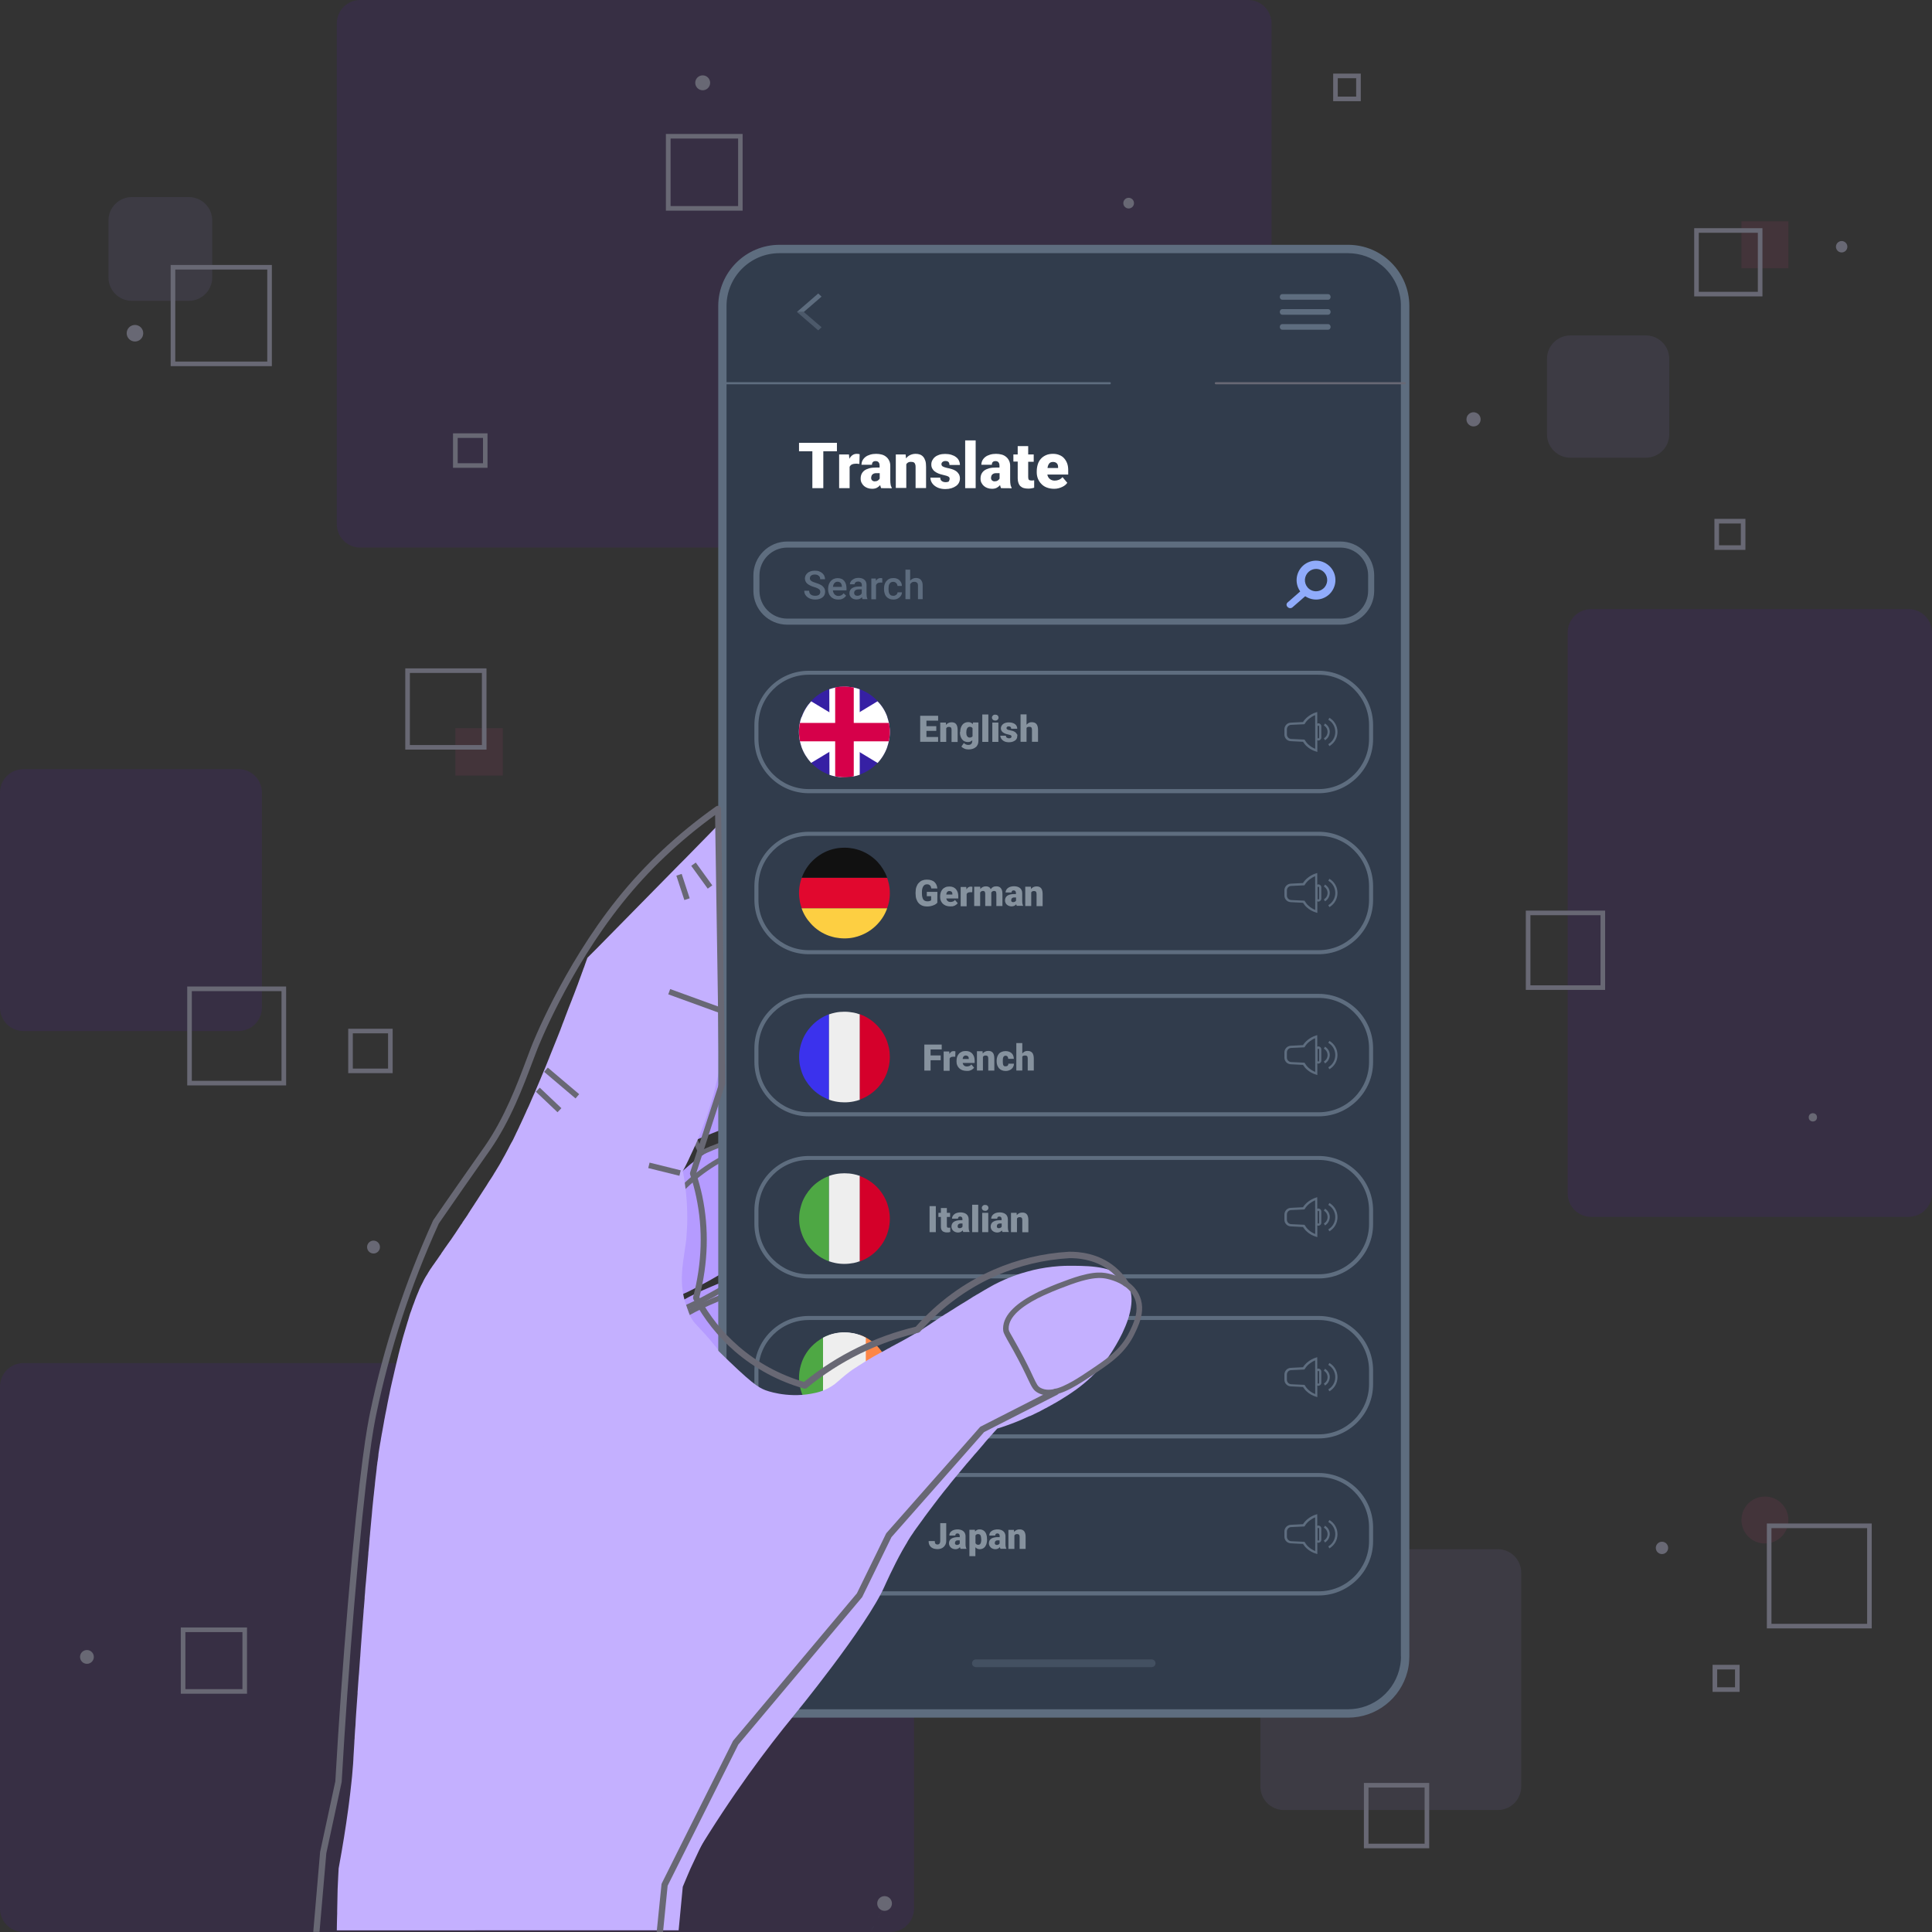 <svg xmlns="http://www.w3.org/2000/svg" xml:space="preserve" id="Layer_1" x="0" y="0" style="enable-background:new 0 0 2100 2100" version="1.1" viewBox="0 0 2100 2100"><rect x="0" y="0" width="2100" height="2100" fill="#333333" stroke="none"/><style>.st1{fill:#6106ef}.st2{fill:#a28ff2}.st3{fill:#ed3e86}.st4{fill:#686874}.st6{fill:#c4b0ff}.st8{fill:#5e6d7f}.st11{fill:#fff}.st12{fill:#90abfb}.st14{fill:#d6004a}.st15{fill:#86929e}.st20{fill:#eee}.st22{fill:#4ea844}</style><g style="opacity:9.000000e-02"><path d="M993.5 1507.1v567.4c0 14.1-11.4 25.5-25.5 25.5H25.5c-14.1 0-25.5-11.4-25.5-25.5v-567.4c0-14.1 11.4-25.5 25.5-25.5H968c14.1 0 25.5 11.4 25.5 25.5zM2100 687.6v609.6c0 14.1-11.4 25.5-25.5 25.5h-345c-14.1 0-25.5-11.4-25.5-25.5V687.6c0-14.1 11.4-25.5 25.5-25.5h345c14.1-.1 25.5 11.4 25.5 25.5zM259.2 1120.7H25.5c-14.1 0-25.5-11.4-25.5-25.5V861.5C0 847.4 11.4 836 25.5 836h233.7c14.1 0 25.5 11.4 25.5 25.5v233.7c0 14.1-11.4 25.5-25.5 25.5z" class="st1"/><path d="M1628 1967.4h-232.5c-14.1 0-25.5-11.4-25.5-25.5v-232.5c0-14.1 11.4-25.5 25.5-25.5H1628c14.1 0 25.5 11.4 25.5 25.5v232.5c0 14.1-11.4 25.5-25.5 25.5z" class="st2"/><path d="M1918.4 1677.7c-14.1 0-25.5-11.4-25.5-25.5s11.4-25.5 25.5-25.5 25.5 11.4 25.5 25.5-11.4 25.5-25.5 25.5zm-25.5-1437.1h51v51h-51z" class="st3"/><path d="M1789 497.5h-82c-14.1 0-25.5-11.4-25.5-25.5v-81.9c0-14.1 11.4-25.5 25.5-25.5h81.9c14.1 0 25.5 11.4 25.5 25.5V472c.1 14.1-11.4 25.5-25.4 25.5z" class="st2"/><path d="M495 791.5h51.5V843H495z" class="st3"/><path d="M205.2 327h-61.8c-14.1 0-25.5-11.4-25.5-25.5v-61.8c0-14.1 11.4-25.5 25.5-25.5h61.8c14.1 0 25.5 11.4 25.5 25.5v61.8c0 14.1-11.4 25.5-25.5 25.5z" class="st2"/><path d="M1382.1 25.5v544.2c0 14.1-11.4 25.5-25.5 25.5h-965c-14.1 0-25.5-11.4-25.5-25.5V25.5C366 11.4 377.5 0 391.6 0h965.1c14 0 25.4 11.4 25.4 25.5z" class="st1"/></g><path d="M1356.3 201.5c1.8-.7 3.6-1.5 5.4-2.3-1.8.8-3.6 1.5-5.4 2.3zM946.1 2100c1-1.6 1.9-3.2 2.8-4.8 4.4-7.7 8.5-15.6 12.4-23.6-4.7 9.7-9.8 19.1-15.2 28.4z" class="st4"/><circle cx="146.7" cy="362.2" r="9" class="st4"/><circle cx="763.8" cy="90" r="8.1" class="st4" transform="rotate(-45.001 763.804 90.01)"/><circle cx="1226.8" cy="220.8" r="5.8" class="st4"/><circle cx="2001.8" cy="268.2" r="6.2" class="st4"/><circle cx="1601.7" cy="455.7" r="7.7" class="st4" transform="rotate(-76.714 1601.757 455.76)"/><circle cx="1970.5" cy="1214.5" r="4.5" class="st4"/><circle cx="1806.5" cy="1682.5" r="6.7" class="st4"/><circle cx="961.5" cy="2069" r="8" class="st4"/><circle cx="94.5" cy="1801" r="7.5" class="st4"/><circle cx="406" cy="1355.5" r="7" class="st4"/><path d="M529.9 508.5h-37.5V471h37.5v37.5zm-32.4-5H525V476h-27.5v27.5zM807.2 229h-83.4v-83.4h83.4V229zm-78.3-5h73.4v-73.4h-73.4V224zm750.2-114h-30V80h30v30zm-25-5h20V85h-20v20zm461.6 217.2h-74.2V248h74.2v74.2zm-69.2-5h64.2V253h-64.2v64.2zm50.7 280.5h-33.7V564h33.7v33.7zm-28.7-5h23.7V569h-23.7v23.7zM1744.7 1076h-86.2v-86.2h86.2v86.2zm-81.2-5h76.2v-76.2h-76.2v76.2zm371 699h-114v-114h114v114zm-109-5h104v-104h-104v104zm-34.6 74h-29.4v-29.4h29.4v29.4zm-24.4-5h19.4v-19.4h-19.4v19.4zm-313 175h-71v-71h71v71zm-66-5h61v-61h-61v61zm-1219-163h-72v-72h72v72zm-67-5h62v-62h-62v62zM311 1179.8H203.5v-107.5H311v107.5zm-102.5-5H306v-97.5h-97.5v97.5zm218.3-8.3h-48.3v-48.3h48.3v48.3zm-43.3-5h38.3v-38.3h-38.3v38.3zm145.3-346.7h-88.3v-88.3h88.3v88.3zm-83.3-5h78.3v-78.3h-78.3v78.3zM295.5 398h-110V288h110v110zm-105-5h100V293h-100v100z" class="st4"/><path d="M806.1 1529.4c.1 0 .2-.1.3-.1 6.8-2.4 9.7-5.2 14-9.3 1.1-1 2.3-2.2 3.8-3.5.1-.1.3-.3.5-.4 1-.8 2.1-1.8 3.3-2.7 2.8-2.2 6.3-4.7 10.9-7.6.8-.5 1.6-1 2.5-1.5h.1l.6-.3c3.2-1.9 5.9-3.4 9.4-5.1 2.2-1 4.8-2.2 8-3.5.1 0 .1 0 .2-.1 2.4-1 5.1-2.1 8.3-3.3h.1c1.2-.5 2.5-1 3.9-1.5.9-.3 1.8-.7 2.7-1 1.7-.6 3.5-1.3 5.4-2.1l1.5-.6c5-1.9 10.9-4.1 17.6-6.7.4-.1.8-.3 1.1-.4.9-.3 1.7-.6 2.5-1 2-.7 3.9-1.5 5.7-2.2 2.3-.9 4.4-1.7 6.5-2.6h.1c2.1-.8 4-1.6 6-2.3 1.3-.5 2.6-1.1 3.8-1.5 16.8-6.9 26.1-12.2 30-19.2 9-16.2 2.8-35.1 1.3-39.1-11.7-32.3-53.7-46.3-84.4-45.7-8.9.2-21 4-43.2 11.7-2.4.8-5 1.7-7.6 2.6-2.9 1-5.7 2-8.5 3-2.4.9-4.7 1.7-6.9 2.5-5.9 2.1-11.3 4.1-16.2 6.1-.4.1-.7.3-1.1.4-1.4.6-2.8 1.1-4.1 1.6-1.9.8-3.8 1.5-5.6 2.2-1.2.5-2.4 1-3.5 1.5l-1.5.6c-14.4 6-23.8 10.7-30.3 14.5-.4.3-.9.5-1.3.8-5.6 3.4-8.7 6.1-10.9 8.3-.6.6-1.2 1.3-1.7 1.8-6.9 7.7-25.4 28.5-22 52.7 5.6 38.2 63.7 65.1 98.7 53zm-75-118.6c2.8-.8 6.2-2.1 10.3-3.8.5-.2 1-.4 1.5-.7.5-.2 1-.5 1.6-.7 2.3-1 4.8-2.2 7.5-3.6 4.8-2.4 10.3-5.3 16.7-8.8 2.7-1.5 5.5-3 8.5-4.8 3-1.7 6.2-3.6 9.6-5.6l4.5-2.7c5.3-3.2 10.4-6.3 15.3-9.3 4.5-2.8 8.8-5.6 13-8.3 1.5-.9 2.9-1.9 4.3-2.8h.1c.9-.6 1.9-1.2 2.8-1.8l.1-.1c2.4-1.6 4.8-3.2 7.1-4.7 1.8-1.2 3.6-2.4 5.3-3.5h.1c.5-.4 1.1-.8 1.7-1.2.1-.1.2-.1.3-.2.1 0 .1-.1.1-.1.6-.4 1.2-.9 1.9-1.3h.1c3.7-2.5 7.2-5 10.5-7.3 1.7-1.2 3.3-2.3 4.8-3.4.3-.2.5-.4.7-.5 1.4-1 2.7-1.9 4-2.9l.6.3c.4.2.7.3 1.1.5l1.5.6c3 1.3 5.9 2.4 8.9 3.4.5.2 1 .4 1.6.5 4.9 1.6 9.8 2.9 14.6 3.8 6.3 1.2 12.4 1.8 18.3 1.9h3.7c11.8-.3 22.5-2.8 30.9-7.2 3.3-1.7 6.2-3.7 8.8-5.9.7-.6 1.4-1.2 2.1-1.9 3.9-3.8 8.2-9.2 13.3-17.8 2.2-3.8 4.6-8.3 7.2-13.5 2-4.1 4.1-8.4 3.5-12.9-.8-6.6-6-10.9-8.9-13.2-35-28.1-65.7-36.9-65.7-36.9-12.3-3.5-27.7-8-47.9-8.3-1.2 0-2.4-.1-3.6 0-8.6.1-16.9.8-24.8 2.2-.2 0-.5.1-.7.1-3.3.6-6.5 1.3-9.7 2.1-16.2 4-30.4 10.3-42.3 17.2-.1 0-.1.1-.2.1-13.6 7.9-24.3 16.5-31.6 23.1-.7.6-1.4 1.3-2 1.8-1 .9-1.9 1.8-2.7 2.6-3 2.9-5 5.1-5.9 6.2l-1.8 2.1c-18.5 21.2-31.8 48.1-25.6 54.7 2.2 2.3 5.9 1.2 9.8.4 2.4-.5 4.8-.8 7-.2.4.1.8.2 1.2.5.4.2.9.4 1.3.7 2 1.5 3 3.9 3.2 7v.2c.1.6.1 1.3 0 2v.2c-.2 5.8-2.5 13.4-5 21.3-1.5 4.6-3.1 9.4-4.6 13.9-.2.5-.3 1-.5 1.6-3.3 11-5.2 20.7-.6 24.9 1.4 1.3 4.4 2.6 13.1 0zm25-174.3c.3.6.5 1.1.7 1.5.2.3.3.6.4.8.6-.3 1.2-.5 1.8-.8l.4-.2h.2c1.3-.6 2.7-1.2 4-1.7 1-.4 1.9-.8 2.9-1.2.8-.3 1.7-.7 2.6-1.1.1 0 .2-.1.3-.1s.2-.1.3-.1c.3-.1.6-.3 1-.4 6.9-2.8 13.7-5.4 20.2-7.7 1.9-.7 3.7-1.3 5.5-1.9h.1c.2-.1.3-.1.5-.2 3.2-1.1 6.4-2.1 9.5-3 5-1.6 9.9-3 14.7-4.3l5.7-1.5c.7-.2 1.5-.4 2.2-.6 1.9-.5 3.8-1 5.7-1.4.2 0 .4-.1.7-.1 2-.5 4-.9 6-1.3 1-.3 2-.5 3-.7.8-.2 1.6-.3 2.3-.5h.1c.4-.1.8-.2 1.3-.2.3-.1.6-.1.9-.2h.1l1.5-.3c.6-.1 1.3-.2 1.9-.3h.1c.3-.1.5-.1.8-.2h.1c.5-.1 1-.2 1.4-.2h.1c2.5-.5 4.9-.9 7.2-1.2h.2c.2 0 .3-.1.5-.1h.2c1.2-.2 2.3-.4 3.4-.5.9-.1 1.9-.3 2.8-.4.4 0 .8-.1 1.2-.2.7-.1 1.3-.2 2-.3.3-.1.7-.1 1-.1s.7-.1 1-.1c.7-.1 1.3-.2 1.9-.3.3 0 .7-.1 1-.1s.6-.1.9-.1c2.6-.3 5.1-.6 7.6-.9 1.3-.1 2.6-.3 3.9-.4.3 0 .6-.1.9-.1.3 0 .6-.1.9-.1h.6c.3 0 .5 0 .8-.1h.1c.7-.1 1.4-.2 2.1-.2.3 0 .6-.1.9-.1.8-.1 1.7-.2 2.5-.2h.2c.2 0 .3 0 .5-.1.2 0 .3 0 .5-.1h.8c.3 0 .7-.1 1-.1h.3c.5 0 .9-.1 1.4-.1h1.1c.4-.1.9-.1 1.3-.1.3 0 .6-.1 1-.1h.1l.8-.1c1.1-.1 2.2-.2 3.4-.3l2.4-.3h1c.3 0 .5 0 .8-.1h.2c.3 0 .6-.1 1-.1h1.4c.2 0 .4 0 .6-.1h.3l2.1-.3c.3 0 .5-.1.8-.1.4-.1.9-.1 1.3-.2.4 0 .9-.1 1.3-.2 21.3-2.8 38.5-7.6 51.1-21.3 7.1-7.7 11.8-17.2 18.1-32.6 2-4.9 4.2-10.4 6.6-16.6 1-2.4 2.8-7.4 1-12.5-1.3-3.9-4.4-6.8-8.3-9.1-13.8-8.1-27.7-14-40.3-18.2-14.1-4.8-26.5-7.6-35.2-9.2-8-1.5-12.8-1.9-12.8-1.9-38.6-3.4-64.8-5.7-88.1-.2-3.4.8-6.8 1.7-10.1 2.9-3.7 1.3-7.3 2.8-11 4.5h-.1c-2.4 1.2-4.8 2.4-7.2 3.8-8.5 4.9-23 13.5-34.1 30-19.4 29-15.6 63.9-8.8 88.5.6 2.3 1.3 4.5 2 6.6 3.6 9.4 7.1 17.2 9 21.1z" style="fill:#b59bff"/><path d="M710.3 1496.2c-.4-1.7-.8-3.4-1-5.1-.4-3-.5-6-.4-8.8 0-.7.1-1.3.1-2 1.5-16.4 11.1-30.3 18.1-38.8 1.7-2 3.2-3.8 4.5-5.2l.4-.4.4-.5c.4-.4.8-.9 1.3-1.4 1.9-1.9 5.2-4.9 11.3-8.6.1 0 .1-.1.2-.1.4-.2.8-.5 1.2-.8.1 0 .2-.1.3-.1 6.7-3.9 15.2-8.1 26-12.7 1.4-.6 2.9-1.2 4.4-1.9h.1c.5-.2.9-.4 1.5-.6.8-.4 1.7-.7 2.6-1.1l.9-.4c1.8-.7 3.7-1.5 5.6-2.2.8-.3 1.6-.6 2.5-1l1.6-.6c.4-.2.8-.3 1.1-.4 5-1.9 10.5-4 16.3-6.1l1.5-.5c1.8-.6 3.6-1.3 5.4-1.9l2.6-.9c1.9-.7 3.9-1.4 5.8-2 1.4-.5 2.9-1 4.2-1.5 1.2-.4 2.3-.8 3.4-1.2 6.5-2.3 11.2-3.8 15.1-5.1 14.6-4.8 22.4-6.6 29-6.7 28.8-.6 62.2 10.5 79.2 32.9 3.4 4.5 6.2 9.4 8.1 14.8 1.5 4.3 5.3 16.8 2.7 30-.6 3-1.6 6.1-3 9.2l-1.2 2.4c-.4.8-.9 1.5-1.4 2.2-5.1 6.9-15 12.1-29.8 18.2-.1.1-.2.1-.4.2-1.3.5-2.5 1-3.8 1.5l-1.6.6c-1.3.5-2.7 1.1-4.1 1.6h-.1c-.1 0-.1.1-.2.1-1.3.5-2.7 1.1-4.1 1.6l-.7.3-1.8.7c-.7.3-1.5.6-2.2.8-1.1.4-2.1.8-3.2 1.2-.1 0-.2.1-.3.1l-1.1.4c-.5.2-.9.4-1.4.5l-18.7 7.1c-.4.2-.7.3-1.1.4l-6.5 2.5c-.7.3-1.5.6-2.2.8h-.1l-.7.3c-.5.2-1.1.4-1.6.6s-.9.4-1.4.5c-.1 0-.1.1-.2.1-3.1 1.2-5.8 2.3-8.1 3.2-.2.1-.3.1-.5.2-2.9 1.2-5.4 2.3-7.7 3.4-3.3 1.6-6 3-9.2 4.9l-.3.2c-.2.1-.4.2-.5.3-.4.2-.8.5-1.2.7s-.7.5-1.1.7c-3.9 2.4-7.4 4.9-10.6 7.4-1 .7-1.8 1.5-2.7 2.2-.1.1-.3.2-.4.4l-.3.3-.2.2c-1.4 1.3-2.6 2.4-3.7 3.4l-.4.4c-1.6 1.5-3.1 2.9-4.7 4.2-1.9 1.5-4 2.9-6.7 4.1-1 .4-2.1.9-3.2 1.3-.1 0-.1.1-.2.1l-.9.3c-19.7 6.5-46.9 1.7-69.3-12.2-16.4-10.4-27.4-24-31.2-38.7zm34.8 33.5c20.6 12.8 46.3 17.4 64.1 11.6l.9-.3c2.2-.8 4-1.6 5.5-2.5 2.6-1.6 4.5-3.4 7.1-5.8l.4-.4c1.1-1.1 2.4-2.2 3.7-3.4l.4-.4s.1-.1.2-.1l.1-.1c1-.9 2-1.7 3.2-2.7 3.4-2.7 7-5.2 11.2-7.8.3-.2.7-.4 1-.6l1.5-.9s.1 0 .1-.1l.6-.3c3.4-2 6.2-3.5 9.7-5.2 2.4-1.1 5.1-2.3 8.1-3.6.1 0 .1-.1.2-.1 2.4-1 5-2 8.2-3.3.1 0 .2-.1.3-.1l3-1.2.8-.3.2-.1c.7-.3 1.3-.5 2-.8l6.5-2.5c.3-.1.6-.2 1-.4l18.8-7.2c.5-.2.9-.3 1.4-.5l.8-.3c.1-.1.2-.1.3-.1 1.2-.4 2.3-.9 3.4-1.3.8-.3 1.5-.6 2.2-.9l1.5-.6 1-.4 3.9-1.5c.1 0 .2-.1.3-.1 1.5-.6 2.9-1.1 4.3-1.7l1.5-.6 3.6-1.5c.1 0 .1-.1.2-.1 10.6-4.4 18.7-8.2 23.8-12.5h.1c2.1-1.7 3.7-3.5 4.7-5.4.7-1.2 1.3-2.4 1.8-3.7 4.1-10.2 2.6-21.1.9-27.8-.5-2.2-1.1-4-1.5-5.1-10.7-29.5-49.1-44.3-81.5-43.6-5.8.1-13.4 1.9-27.2 6.4-3.9 1.3-8.6 2.9-15 5.1-1.1.4-2.3.8-3.4 1.2l-4.2 1.5c-2 .7-3.9 1.4-5.8 2l-2.6.9c-1.9.7-3.6 1.3-5.4 1.9l-1.5.5c-5.7 2.1-11.2 4.1-16.3 6.1l-.9.3-1.7.6-2.4.9c-1.9.8-3.8 1.5-5.6 2.2l-.9.4c-.9.4-1.7.7-2.5 1.1-.1 0-.1.1-.2.1-.4.2-.9.3-1.3.5-.1 0-.1.1-.2.1-12.5 5.2-22.5 10-29.8 14.2-.3.1-.5.3-.8.5-.1.1-.3.2-.5.3-5.6 3.4-8.5 6-10.3 7.8-.4.4-.8.9-1.1 1.2l-.5.5c-.6.7-1.3 1.4-2 2.3-1.2 1.4-2.6 3-4.1 4.9-7.7 9.8-17.6 25.5-15.1 43.1.4 3 1.2 6 2.4 8.9 4.4 11.6 14 22.4 27.4 30.8z" class="st4"/><path d="M717.4 1410.3c.2-1.1.4-2.2.7-3.3.6-2.5 1.3-5.1 2.1-7.6.2-.6.3-1.1.5-1.7.9-2.7 1.8-5.5 2.7-8.3.5-1.5 1-3 1.5-4.4.1-.4.3-.8.4-1.2 2.4-7.3 4.7-14.9 4.9-20.5v-2.1c-.1-2.4-.8-3.6-1.4-4.2-.2-.3-.5-.4-.6-.5-.2-.2-.4-.3-.7-.4h-.1c-.1 0-.2-.1-.3-.1-.1-.1-.2-.1-.5-.2-1.2-.3-2.6-.2-4 0-.6.1-1.1.2-1.6.3l-1.1.2c-3.9.8-8.4 1.7-11.5-1.5s-3-8.8-.9-15.6c2.7-8.7 8.6-19.2 15.3-28.8 1.7-2.5 3.6-5 5.4-7.3 1.9-2.5 3.9-4.8 5.8-7 .6-.7 1.3-1.4 1.9-2.1.7-.8 2.8-3.1 6.1-6.4l2-1.8 2.8-2.6c9.8-8.9 20.6-16.8 32-23.4.1 0 .1-.1.2-.1.1-.1.1-.1.2-.1 13.8-7.9 28.4-13.9 43.1-17.5 3.4-.8 6.6-1.5 9.8-2.1.3-.1.6-.1.9-.2 8.2-1.4 16.7-2.2 25.2-2.3h3.7c20.5.4 36 4.8 48.5 8.4h.1c1.3.4 31.8 9.3 66.8 37.4.6.5 1.4 1.1 2.3 1.9 3 2.7 7 7.2 7.7 13.3.7 5.6-1.9 10.8-3.8 14.6-2.4 5-4.9 9.6-7.3 13.7-4.7 8-9 13.8-13.6 18.4l-.2.2c-.8.7-1.5 1.4-2.2 2-2.9 2.5-6 4.6-9.4 6.3-8.9 4.7-20 7.3-32.3 7.6-1.2 0-2.5.1-3.8 0h-.2c-6-.1-12.2-.7-18.5-1.9-5.1-1-10.2-2.3-14.9-3.9l-1.8-.6c-2.9-1-6-2.1-9.1-3.5l-1.5-.7c-.8.6-1.7 1.2-2.5 1.8l-.2.1c-.2.1-.4.3-.6.4-.8.6-1.7 1.2-2.6 1.8-.7.5-1.4 1-2.2 1.6-3.7 2.6-7.1 5-10.5 7.3h-.1c-.4.3-.8.5-1.2.8l-.5.4c-.1.1-.2.1-.2.2-.1.1-.2.1-.3.2-.5.4-1.1.7-1.6 1.1-.1 0-.1.1-.2.1l-1.8 1.2c-1.1.7-2.2 1.5-3.3 2.2-.1.1-.1.1-.2.1-2.1 1.4-4.2 2.8-6.4 4.2l-.7.5c-.1 0-.2.1-.3.1-.4.2-.7.5-1.1.7-.5.3-1.1.7-1.6 1l-.9.6c-1.1.7-2.2 1.5-3.4 2.2-4.2 2.7-8.5 5.4-13 8.3-5.4 3.4-10.4 6.4-15.3 9.4l-1.9 1.1c-.9.5-1.7 1-2.5 1.5-.1.1-.3.2-.4.2-3.2 1.9-6.3 3.7-9.2 5.4-.1 0-.2.1-.2.1-3.1 1.8-6.1 3.5-8.5 4.8-.7.4-1.4.8-2.1 1.1-5.5 3-10.4 5.6-14.7 7.7-2.9 1.5-5.6 2.7-7.5 3.6-.6.3-1.1.5-1.7.8-.5.2-1 .4-1.5.7-.2.1-.3.1-.4.2-.6.2-1.1.4-1.6.6-2.5 1-4.7 1.8-6.7 2.5-.7.2-1.3.4-1.9.6-2.8.8-5.3 1.3-7.4 1.5-1.9.2-3.5.1-5-.3-.7-.2-1.3-.4-1.9-.7-.7-.4-1.4-.8-2-1.4-4.5-3.4-4.8-9.6-3.5-16.7zm17.6 12.1c2.7-.8 5.9-2 9.9-3.7.5-.2 1-.5 1.5-.7s1-.4 1.5-.7c1.9-.9 4.5-2.1 7.4-3.5 4.8-2.4 10.2-5.2 16.5-8.7 2.4-1.3 5.2-2.9 8.2-4.6.1-.1.2-.1.3-.2 3-1.7 6.1-3.6 9.5-5.5l.1-.1s.1-.1.2-.1c.8-.5 1.6-1 2.5-1.5l1.9-1.1c3-1.8 6-3.6 9.1-5.5 2-1.2 4-2.5 6.1-3.8 4.5-2.8 8.8-5.6 13-8.3 1.4-.9 2.9-1.9 4.2-2.8l.1-.1 1.5-.9c.4-.3.9-.6 1.3-.8h.1l.1-.1.6-.4c2.1-1.4 4.2-2.8 6.1-4.1l.2-.2c1.1-.8 2.3-1.5 3.4-2.3l1.9-1.3c.6-.4 1.2-.8 1.7-1.2.1-.1.2-.1.3-.2.1 0 .1-.1.1-.1l.6-.4c.4-.3.9-.6 1.3-.9 3.4-2.3 6.8-4.6 10.4-7.2.7-.5 1.5-1 2.2-1.5.9-.6 1.8-1.3 2.7-1.9.1-.1.3-.2.4-.3l.3-.2c1-.7 1.9-1.3 2.8-2l1.2-.9c.9-.6 2-.7 3-.3.1.1.3.1.4.2l.1.1c.1 0 .1 0 .1.1.1.1.3.1.4.2.2.1.4.2.5.2l1.4.6c3 1.3 5.9 2.4 8.7 3.3.1 0 .1 0 .1.1.4.2.9.3 1.5.5 4.6 1.5 9.4 2.8 14.3 3.7 6 1.1 12 1.7 17.7 1.8h3.6c11.3-.3 21.4-2.6 29.6-6.9 3-1.5 5.7-3.3 8.2-5.5.6-.5 1.2-1.1 1.8-1.7 0-.1.1-.1.1-.2 4.3-4.2 8.3-9.6 12.8-17.2 2.4-4 4.8-8.5 7.1-13.4 2-4.1 3.7-7.7 3.2-11.2-.3-2.7-1.6-4.9-3.1-6.8-1.6-1.9-3.4-3.4-4.7-4.4-34-27.3-64.4-36.3-64.7-36.3h-.2c-12.2-3.5-27.3-7.8-46.9-8.2h-3.5c-8.2.1-16.4.8-24.3 2.2h-.4c-.1 0-.2 0-.3.1-3.1.5-6.2 1.2-9.5 2-14.1 3.5-28.1 9.2-41.4 16.9-.1.1-.2.1-.3.2-11.1 6.4-21.5 14.1-31 22.7l-4.6 4.3-1.2 1.2c-2.4 2.5-4 4.2-4.6 4.9-.6.7-1.2 1.3-1.8 2-3.5 4-6.6 8-9.5 12-2 2.8-3.9 5.6-5.5 8.3-4.3 7-7.5 13.4-9.4 18.6-2.2 5.9-2.7 10.2-1.3 11.6.8.8 3.5.3 5.9-.2l1.1-.2c1.1-.2 2.2-.4 3.4-.5 1.6-.1 3.3-.1 5 .3h.1c.3.1.6.2 1 .3.2.1.4.2.7.3.6.3 1.2.6 1.7 1 2.6 2 4.1 5 4.4 9.1v.3c.1.7.1 1.5 0 2.3v.3c-.3 6.3-2.6 14.3-5.2 22-.6 1.9-1.2 3.8-1.9 5.7-.9 2.8-1.8 5.5-2.7 8.3-.1.4-.3.9-.5 1.5-.6 2-1.2 4.2-1.8 6.5-.4 1.6-.7 3.2-1 4.8-.8 4.6-.7 8.7 1.3 10.5.6.5 1.5.8 2.7.9.6 0 1.3 0 2-.1 2 .1 3.9-.3 6.2-1z" class="st4"/><path d="M749 1229c-.6-1.9-1.2-3.9-1.7-5.8-.4-1.5-.8-2.9-1.2-4.5-2-8.2-3.7-17.3-4.3-26.9-1.2-19.4 1.9-40.7 14.6-59.6 3-4.5 6.3-8.4 9.6-11.9 3.4-3.5 6.9-6.6 10.2-9.1 4.3-3.3 8.4-5.9 11.7-7.9 1.3-.8 2.4-1.4 3.5-2.1 1.1-.6 2.3-1.3 3.4-1.9 1.3-.7 2.7-1.4 4-2.1.3-.1.5-.2.7-.3 3.5-1.7 7-3.1 10.5-4.3.1 0 .1-.1.2-.1 3.3-1.2 6.8-2.2 10.4-3 23.8-5.5 49.8-3.3 89.1.2.2 0 5 .4 13.1 1.9 11.8 2.2 24.1 5.4 35.6 9.3 6.5 2.2 12.8 4.7 19 7.3 2.9 1.3 5.7 2.6 8.5 3.9.8.4 1.6.8 2.5 1.2 3.8 1.9 7.4 3.9 11 6 1 .6 1.9 1.2 2.8 1.8 3.5 2.5 5.7 5.5 6.9 8.9 2.2 6.3-.2 12.4-1.1 14.6-1.8 4.7-3.5 8.9-5.1 12.8-.4 1-.8 1.9-1.1 2.8-.1.3-.3.7-.4 1-1.3 3.1-2.5 5.9-3.6 8.6-4.7 10.7-9 18.4-15 25-7 7.7-15.9 13.2-27.2 16.9-7 2.3-15.2 4-25.7 5.4-.5.1-.9.1-1.5.2-.4 0-.7.1-1.2.1l-3 .4h-.2c-.2 0-.4 0-.6.1-.1 0-.2 0-.4.1h-1l-1 .1h-.2c-.2 0-.4 0-.5.1h-.7c-.2 0-.4.1-.6.1l-6.5.7h-.1c-.4 0-.7.1-1.1.1-.4 0-.8.1-1.2.1h-1.3l-1.3.1h-.4l-1.5.1h-1c-.2 0-.4.1-.6.1-.8.1-1.5.2-2.4.2-.3 0-.6.1-.9.1-.7 0-1.4.1-2.1.2h-.1c-.2 0-.4 0-.6.1h-1.3c-.2 0-.4 0-.5.1-.3 0-.5.1-.8.1l-3.9.4c-2.5.3-5 .6-7.6.9-.3 0-.5.1-1 .1l-.4.1c-.2 0-.4 0-.4.1-.3.1-.6.1-.9.1-.3 0-.6.1-1 .1h-.2c-.2 0-.4.1-.7.1l-.5.1c-.2 0-.4.1-.7.1-.6.1-1.3.2-2 .3l-3.8.5h-.1c-.8.1-1.6.2-2.4.4l-.9.1c-.1 0-.3.1-.4.1h-.3c-.1 0-.2 0-.3.1h-.1c-2.5.4-5.1.8-7 1.2h-.2c-.3.1-.7.1-1 .2-.1 0-.3.1-.4.1h-.1l-.7.1h-.3l-1.9.3c-.4.1-.8.2-1.2.2-.1 0-.2 0-.3.1l-2 .4h-.2c-.4.1-.8.2-1.1.2-.4.1-.7.1-1.1.2h-.2c-.9.2-1.8.4-2.9.6-2 .4-3.9.8-5.9 1.3-.1 0-.3.1-.3.1-.1 0-.3.1-.4.1-1.8.4-3.6.9-5.6 1.4-.6.1-1.2.3-1.9.5l-.3.1c-1.3.3-2.6.7-3.9 1l-1.6.4-.2.1c-4.7 1.3-9.6 2.7-14.4 4.2-.1.1-.3.1-.4.1-2.7.8-5.5 1.7-8.3 2.7l-.8.3c-.1.1-.2.1-.4.1-.2.1-.4.1-.6.2-1.7.6-3.4 1.2-5.2 1.8-6.6 2.3-13.4 4.9-20 7.6-.1 0-.2.1-.2.1-.3.1-.5.2-.7.3-.1.1-.2.1-.4.1-.1.1-.3.1-.4.2-.8.4-1.7.7-2.5 1.1-1 .4-1.9.8-2.9 1.2-1.3.5-2.5 1.1-3.8 1.7-.1 0-.1.1-.2.1-.1.1-.3.1-.4.2l-1 .5c-.3.1-.7.3-1 .4-.4.2-.9.3-1.4.3-1 0-2-.5-2.5-1.5-.2-.3-.4-.7-.6-1.1l-.2-.5c-.2-.3-.3-.7-.5-1-.6-1.2-1.3-2.8-2.2-4.8-1.9-4.3-4.3-10.3-6.6-17.5v-.1c-.3.4-.4.1-.4-.2zm109-9h.3c.4-.1.7-.1 1.1-.2.2-.1.4-.1.7-.1 1.9-.4 4.4-.8 6.9-1.2h.3c.1 0 .2 0 .3-.1.1 0 .2 0 .4-.1h.2l1-.2c.8-.1 1.5-.2 2.3-.3h.2l4-.6c.7-.1 1.4-.2 2-.3.3-.1.6-.1.9-.1h.3c.3 0 .6-.1.9-.1h.1c.3-.1.7-.1 1-.1s.5-.1.9-.1l.4-.1c.2 0 .4 0 .4-.1.4-.1.7-.1 1-.1 2.6-.3 5.1-.6 7.7-.9l3.8-.4c.3 0 .6-.1 1-.1h1l.6-.1c.2 0 .3 0 .5-.1h.2c.7-.1 1.4-.1 2.1-.2.2 0 .4 0 .6-.1h.2c.9-.1 1.7-.2 2.5-.2h.1c.2 0 .3 0 .5-.1.2 0 .4-.1.6-.1.2 0 .4 0 .6-.1l1-.1c.2 0 .4-.1.4 0l1.3-.1h.2c.2 0 .4-.1.6-.1h.4c.4 0 .8-.1 1.2-.1.3 0 .5 0 .8-.1h.2l6.6-.7h1.1c.2 0 .4 0 .6-.1h.3l.8-.1h1.1c.2 0 .3-.1.4-.1h.7l2.8-.3c.4-.1.9-.1 1.4-.2.4-.1.8-.1 1.2-.2 10.2-1.4 18.1-3 24.7-5.2 10.4-3.4 18.2-8.2 24.6-15.2 6.5-7.1 11-16 16.6-29.6l.9-2.1c1-2.4 2-5 3.1-7.7.4-.9.7-1.9 1.1-2.8.8-1.9 1.6-3.9 2.4-6 .7-1.9 2.4-6.2 1-10.4-.5-1.4-1.3-2.8-2.5-4s-2.6-2.3-4.5-3.4c-1.7-1-3.4-2-5.2-2.9-.8-.5-1.7-.9-2.5-1.3-2.8-1.5-5.7-2.9-8.6-4.2-7.5-3.5-15.4-6.7-23.5-9.5-14.2-4.8-26.7-7.6-34.8-9.1-7.7-1.4-12.4-1.8-12.5-1.8-38.7-3.4-64.3-5.6-87.2-.3-2.9.7-5.6 1.4-8.3 2.3-.4.1-.9.3-1.3.5l-.2.1c-3.6 1.2-7.1 2.7-10.7 4.4-2.4 1.2-4.7 2.4-7 3.7-1.4.8-3 1.8-4.9 2.9-5.1 3.1-11.5 7.5-17.8 13.6-2.3 2.3-4.6 4.8-6.8 7.6-1.2 1.6-2.5 3.2-3.6 5-15.3 22.8-15.6 49.5-11.7 71.4.7 4.2 1.7 8.2 2.6 11.9.2.9.5 1.8.7 2.6.6 2.1 1.2 4.2 1.9 6.4v.1c1.2 3.7 2.4 7.1 3.6 10.1l.6 1.5c1.7 4.2 3.2 7.5 4.2 9.7 1.3-.6 2.7-1.2 3.9-1.7 1-.4 2-.9 3-1.3.8-.3 1.7-.7 2.5-1.1.1-.1.2-.1.3-.1s.2-.1.3-.1c.4-.2.8-.3 1.1-.4 6.8-2.8 13.6-5.4 20.4-7.7 1.9-.7 3.8-1.3 5.6-2 .1 0 .2-.1.3-.1s.2-.1.3-.1l.9-.3c2.6-.8 5.6-1.8 8.5-2.7l.2-.1c4.9-1.5 9.9-3 14.7-4.3.1 0 .1 0 .2-.1l1.7-.5c1.3-.3 2.7-.7 4-1l.3-.1c.7-.2 1.3-.3 1.9-.5 1.9-.5 3.9-1 5.7-1.4.1 0 .2 0 .3-.1.1 0 .3-.1.4-.1 2-.5 4-.9 5.9-1.3 1-.2 2.1-.5 3.1-.7.1 0 .2 0 .3-.1.3-.1.7-.1 1-.2.4-.1.7-.1 1.1-.2h.2l.5-.1c.3-.1.5-.1.8-.2l.6-.1c.2-.1.3-.1.5-.1.4-.1.9-.2 1.4-.3l.7-.1c.4-.1.8-.1 1.2-.2h.1l1-.5z" class="st4"/><path d="M1187.7 1442.3c-2.1 21.4-16.6 44.3-21.5 52.1-3.1 4.9-6.4 9.5-9.9 13.7l-.1.1c-1.7 2.1-3.5 4.2-5.3 6.1-.5.6-1.1 1.2-1.6 1.7-1.6 1.7-3.3 3.4-5 5-5.5 5.2-11.1 9.8-16.9 14-.3.2-.5.4-.8.6-.1.1-.3.2-.4.3h-.1c-5 3.6-10 6.7-14.9 9.7-.3.2-.6.4-1 .6-.2.1-.3.2-.5.3l-.6.3c-1.2.7-2.4 1.4-3.5 2.1-.5.3-1 .6-1.5.8-.3.2-.6.3-.9.5-.1 0-.2.1-.3.2-.3.2-.7.4-1 .6-.6.3-1.1.6-1.7 1l-2.7 1.5c-.9.5-1.7 1-2.6 1.4-.5.3-.9.5-1.4.7-1.3.7-2.5 1.3-3.7 2-.5.3-1.1.6-1.6.9-.4.2-.7.4-1 .5l-.6.3h-.1l-.6.3c-.4.2-.9.5-1.3.7s-.7.4-1.1.5c-1.5.8-3.1 1.5-4.6 2.2-.3.1-.7.3-1 .5h-.2c-.1 0-.1.1-.2.1h-.1l-.1.1h-.1c-1.3.6-2.6 1.2-3.8 1.7h-.1c-.6.3-1.3.6-1.9.8-.5.2-1 .5-1.5.7-1.2.6-2.5 1.1-3.7 1.6-.1.1-.3.1-.5.2-.9.4-1.8.8-2.7 1.1-.3.1-.7.2-1 .4-1.6.7-3.2 1.2-4.7 1.8-.7.2-1.3.5-2 .7-1.3.5-2.6 1-3.9 1.4-.6.2-1.1.4-1.7.6l-.9.3c-.3.1-.6.2-1 .3l-1.7.5c-1.3.4-2.6.9-3.9 1.2-.1 0-.2.1-.3.1-.9 1-1.8 2.1-2.8 3.1l-.5.5c-.1.1-.1.2-.2.2-.1.1-.2.2-.2.3-.2.2-.4.5-.7.8-.6.7-1.2 1.3-1.8 2l-4.8 5.4-.1.1c-.8 1-1.7 1.9-2.5 2.9-.2.2-.3.4-.5.6 0 0 0 .1-.1.1-.2.2-.3.4-.5.6-.4.5-.8.9-1.2 1.4-.8.9-1.6 1.8-2.4 2.8-.4.5-.8.9-1.2 1.4-.2.2-.4.5-.6.7-.2.2-.4.5-.6.7-.8.9-1.6 1.9-2.5 2.8-.1.1-.2.3-.4.4-.1.1-.2.3-.4.4-.6.7-1.1 1.3-1.7 2v.1h-.1l-.1.1c-.7.8-1.3 1.5-2 2.3l-.1.1c-.9 1.1-1.8 2.1-2.7 3.2-.3.5-.7.9-1.1 1.4l-1.2 1.4c-4.7 5.5-9.5 11.3-14.3 17.2-1.3 1.7-2.7 3.3-4 4.9l-.1.1-.1.1c-.2.2-.4.5-.6.7-.6.8-1.3 1.6-1.9 2.4-.3.4-.7.8-1 1.2-.3.3-.5.6-.7.9l-1.5 1.8c-.3.3-.5.7-.8 1-2.2 2.7-4.3 5.5-6.5 8.3-.2.2-.4.5-.5.7l-.9 1.2c-1.1 1.4-2.2 2.9-3.3 4.3-.4.5-.8 1-1.1 1.5s-.7.9-1 1.3c-1.1 1.5-2.3 3-3.4 4.5-1.3 1.7-2.6 3.4-3.8 5.1l-.6.9c-.2.3-.4.6-.6.8-2.4 3.2-4.7 6.3-6.8 9.3-.7 1-1.3 1.9-2 2.8-.5.7-1 1.4-1.4 2-.2.2-.4.5-.5.7-.2.2-.4.5-.5.7-1.1 1.5-2.1 3.1-3.2 4.7-.6.9-1.2 1.8-1.7 2.7-.4.5-.7 1-1 1.6-.2.3-.4.6-.5.9-.2.3-.3.5-.5.8v.1c-.2.3-.3.6-.5.9-.1.1-.2.2-.2.3-.1.1-.2.2-.2.4-.1.1-.1.2-.2.3 0 0 0 .1-.1.1 0 0 0 .1-.1.2l-1.3 2.2c-.2.4-.4.7-.7 1.1-.7 1.2-1.4 2.5-2.1 3.7-1.2 2.1-2.2 4.1-3.3 6.1l-1.5 3-1.5 3c-.3.6-.6 1.3-.9 1.9-.3.7-.6 1.3-.9 1.9l-1.5 3.3c-.4.8-.7 1.6-1.1 2.4l-.5 1.2c-1.4 3.1-2.7 6.2-4.2 9.5-1 2.3-2 4.6-3.1 7-2.2 5-4.7 10.3-7.5 16.1-.1.1-.1.2-.2.4-.2.2-.3.5-.4.8l-.6 1.2c-.2.4-.4.9-.6 1.2-.2.4-.4.8-.6 1.3l-.6 1.2c-.4.9-.9 1.7-1.3 2.6-1.4 2.6-2.8 5.4-4.3 8.3-.5 1-1 1.9-1.5 2.9s-1.1 2-1.6 3c-1.7 3-3.4 6.1-5.2 9.4-.4.7-.9 1.5-1.3 2.3-.7 1.1-1.4 2.3-2 3.5-.2.4-.4.8-.7 1.2-2.3 4-4.8 8.2-7.5 12.6-.5.8-.9 1.5-1.4 2.3s-1 1.6-1.4 2.3c-.3.5-.6 1-.9 1.6-.7 1.1-1.4 2.2-2 3.2-.7 1-1.4 2.1-2 3.2-3.1 4.9-6 9.4-8.7 13.6l-.1.1c-1.4 2-2.6 4-3.9 5.8v.1c-1.6 2.4-3.1 4.7-4.6 6.8-.2.2-.3.5-.5.7s-.3.5-.5.7c-.5.8-1 1.5-1.5 2.3-1.5 2.2-3 4.4-4.5 6.4-.4.5-.8 1.1-1.2 1.6l-.9 1.2c-.4.5-.7 1-1.1 1.6-.1.1-.2.2-.2.4-.4.5-.7 1-1.1 1.5-.2.2-.4.5-.6.7-.2.2-.3.5-.5.7-.3.4-.6.9-1 1.3-.4.6-.8 1.1-1.2 1.6-1.1 1.5-2.1 2.9-3.2 4.3-.3.4-.7.9-1 1.4h-.1c-2.3 3-4.5 5.9-6.6 8.7-.3.4-.7.9-1 1.3-.1.1-.2.3-.3.4-3 3.9-5.9 7.8-8.9 11.8-.7 1-1.4 1.9-2.1 2.9-.2.2-.3.5-.5.7-.6.7-1.1 1.5-1.7 2.2-.5.8-1.1 1.6-1.7 2.3-.3.5-.6.9-1 1.3-.8 1.1-1.5 2.2-2.3 3.3v.2c-.3.4-.6.8-.9 1.3-1.8 2.6-3.6 5.3-5.5 8.1-.7 1.1-1.5 2.2-2.3 3.4-1.5 2.3-3.1 4.7-4.7 7.3-.2.2-.3.4-.5.7-.5.7-.9 1.5-1.4 2.3-.1.1-.1.2-.2.4-.5.9-1.1 1.7-1.7 2.7 0 .1-.1.2-.2.3-.4.6-.7 1.2-1.1 1.8-.6.9-1.1 1.8-1.6 2.7l-2.7 4.5c-.7 1.3-1.5 2.5-2.2 3.8l-.9 1.5c-.6 1.1-1.3 2.2-1.9 3.2-.7 1.2-1.3 2.4-2 3.5-1.1 2-2.3 4-3.4 6-1 1.7-1.9 3.4-2.9 5.1-1 1.9-2 3.7-3 5.6-1 1.8-2 3.7-2.9 5.5 0 0-1.8 3.4-3.6 6.9-2.5 4.9-5.7 11.4-8.7 17.6-3.7 7.8-7.3 15.4-9.4 20-1.4 3.2-2.8 6.5-2.8 6.5-.8 1.9-1.5 3.4-1.9 4.5-.9 2.2-2.2 5.1-3.6 8.6-1.5 15.8-3 31.5-4.5 47.3H366.1c0-2.1 0-4.3.1-6.5 0-1.6.1-3.1.1-4.7 0-1.3 0-2.6.1-3.9 0-1 .1-2 .1-3v-2.7c.1-6.2.3-12.9.4-19.7 0-1.5.1-3 .1-4.5.4-10.1.9-18.1 1.1-22.3 4.5-24.4 7.8-45.3 10.2-63.1.2-1.2.3-2.5.5-3.7.2-1.3.3-2.6.5-3.8.2-1.3.4-2.7.5-4 .2-1.4.3-2.8.5-4.1 0-.2 0-.4.1-.6.2-1.7.4-3.5.6-5.2l.3-2.7c.2-1.8.4-3.7.6-5.4.1-1 .2-1.9.3-2.8.2-1.6.3-3.2.5-4.8.2-1.6.3-3.2.4-4.8.2-2.9.5-5.7.7-8.4.1-1.7.2-3.3.3-4.9 0-.8.1-1.6.1-2.4.1-1.6.2-3.3.3-4.9l.6-9.9c.1-1.4.1-2.8.2-4.2 0-.3 0-.6.1-.9 0-.4 0-.8.1-1.1v-1.1c.1-1 .1-2 .2-3 .1-1.7.2-3.3.3-4.9.1-.8.1-1.6.2-2.4 0-.8.1-1.6.2-2.4.1-2 .2-4.2.3-6.3.1-1 .1-2 .2-3 0-1 .1-2 .2-3 .1-1.5.2-3 .3-4.4.3-4.7.6-9.4 1-14 .1-1.4.2-2.7.3-4v-1.6c0-.4 0-.7.1-1l.6-8.7c.2-2.7.4-5.4.6-8 0-.3 0-.5.1-.8 0-.8.1-1.7.2-2.5.1-1.9.3-3.8.4-5.6.1-1.9.2-3.7.4-5.6l.3-4.2c0-.4 0-.9.1-1.3 0-.3 0-.6.1-.9 0-.4 0-.8.1-1.2v-.4c.2-2.9.4-5.7.6-8.6.2-3.6.5-7.2.8-10.8.1-1.8.3-3.6.4-5.3.2-1.7.3-3.5.4-5.3 0-.9.1-1.7.2-2.6 0-.9.1-1.7.2-2.6v-.7c.1-.6.1-1.2.2-1.8.2-3.1.5-6.1.7-9.1l.1-1.9c0-.7.1-1.4.2-2.1s.1-1.4.2-2.1c0-.5.1-1 .1-1.5 0-.4 0-.7.1-1 0-.9.1-1.7.2-2.5.1-1.3.2-2.6.3-3.8v-1.2c.1-1.5.3-3 .4-4.5l.3-4.5c.1-.8.2-1.7.2-2.5.1-1 .2-2.1.3-3.1.1-1 .2-2.1.3-3.1 0-.5.1-.9.1-1.3.1-1.6.3-3.2.4-4.8.1-1.8.3-3.7.5-5.5v-.2l.1-1.1c0-.7.1-1.5.2-2.2.1-1.2.2-2.5.3-3.7.2-2.7.5-5.5.7-8.2 0-.4.1-.8.1-1.1 0-.4.1-.8.1-1.2v-.8c.1-.7.1-1.5.2-2.2 0-.2 0-.5.1-.7v-.2c.1-1 .2-2 .3-3.1 0-.4.1-.7.1-1.1.1-1.1.2-2.2.3-3.2v-.5l.3-3.6c0-.5.1-1.1.1-1.6.2-1.6.3-3.2.5-4.8v-.7c0-.2 0-.5.1-.7.4-4.9.9-9.5 1.3-14.1.2-1.7.3-3.4.5-5 0-.4.1-.8.1-1.2 0-.4.1-.8.1-1.2 0-.4.1-.8.1-1.2.1-1.2.2-2.4.3-3.5.5-4.4.9-8.7 1.3-12.8 0-.2.1-.5.1-.8 0-.2 0-.5.1-.7.2-2 .4-3.9.6-5.7.2-2.1.5-4.2.7-6.2 0-.2.1-.3 0-.5.2-1.6.4-3.1.5-4.7.4-3.2.7-6.3 1.1-9.2l.3-2.7v-.3c0-.1 0-.3.1-.5v-.6c.1-.6.2-1.3.3-2.2 0-.4.1-.9.2-1.4 0-.2.1-.5.1-.8v-.4c0-.2 0-.5.1-.7 0-.1 0-.3.1-.4v-.2c0-.2 0-.4.1-.6 0-.1 0-.2.1-.4.2-1.3.4-2.7.6-4.3v-.2c0-.3.1-.6.1-.8 0-.3.1-.6.1-.9v-.6c.2-1.1.3-2.3.5-3.5.1-.4.1-.7.2-1.1v-.2c.3-1.9.6-3.9 1-6.1.1-.4.1-.7.2-1.1.1-.3.1-.7.2-1.1.1-.9.3-1.8.5-2.8v-.1c.1-.6.2-1.3.3-2 0-.3.1-.7.2-1 0-.4.1-.7.2-1.1.2-.8.3-1.6.4-2.5 0-.3.1-.6.2-.8.2-.9.3-1.9.5-2.8.4-2.5.9-5.1 1.4-7.8.2-1.1.4-2.3.6-3.5 0-.2.1-.4.1-.6.1-.8.3-1.6.5-2.4l.3-1.8c.5-2.4 1-4.9 1.5-7.4.2-1 .4-2.1.6-3.2.2-.9.4-1.8.5-2.7.5-2.6 1.1-5.2 1.6-7.9.2-.9.4-1.8.6-2.8.2-1.2.5-2.3.7-3.5.2-.8.3-1.6.5-2.4.3-1.5.6-2.9 1-4.4.2-1 .5-2.1.7-3.1l1.2-5.1 1.5-6.6c.8-3.3 1.6-6.5 2.3-9.7.5-2.1 1-4.1 1.5-6.1 0-.2.1-.3.1-.5s.1-.3.1-.5c.3-1.3.7-2.6 1-3.9.2-1 .5-1.9.7-2.8.8-3.1 1.6-6.1 2.4-9 .2-.7.4-1.5.6-2.3.3-1 .5-1.9.8-2.8 1.6-5.4 3.1-10.5 4.5-15.1.2-.7.5-1.4.7-2.1.1-.3.2-.5.2-.8 0 0 0-.1.1-.1v-.2c.1-.2.2-.5.2-.7l.3-.9v-.1c.2-.7.4-1.3.6-2 .1-.3.2-.6.3-1l.3-.9c.1-.3.2-.6.3-1 0-.1 0-.1.1-.2.1-.2.2-.5.3-.7 0-.1 0-.2.1-.2 0-.1.1-.2.1-.4.1-.4.2-.7.4-1.1 0-.1 0-.2.1-.2.1-.2.1-.4.2-.6l.3-.9c.2-.6.4-1.2.6-1.7.3-.7.5-1.5.8-2.3.1-.2.1-.4.2-.5s.1-.3.2-.4c.4-1 .7-2.1 1.1-3 .1-.3.2-.5.3-.8.1-.2.2-.4.2-.7.4-1 .7-1.9 1.1-2.8.2-.4.4-.9.5-1.3 0-.1.1-.2.1-.3.3-.7.5-1.3.8-1.9 0-.1.1-.2.1-.2.1-.2.1-.3.2-.4v-.2l.3-.6c.2-.4.3-.8.5-1.2.3-.7.6-1.5.9-2.2.1-.2.2-.4.2-.6.4-.8.7-1.7 1.1-2.4.3-.6.5-1.1.8-1.7 0-.1 0-.1.1-.2.2-.3.3-.5.4-.8.2-.3.3-.6.5-.9.4-.8.7-1.5 1.1-2.2l.2-.4c.2-.4.4-.7.5-1v-.1c.2-.4.4-.8.6-1.1l.3-.6c.1-.1.1-.2.1-.3 0-.1 0-.1.1-.1 0 0 0-.1.1-.1.1-.2.2-.4.3-.5v-.1l.1-.1c0-.1.1-.2.1-.2.4-.6.7-1.2 1-1.7s.5-.9.8-1.3c0 0 0-.1.1-.1 0-.1.1-.2.2-.3.2-.3.3-.5.5-.8.1-.2.2-.2.2-.4.2-.3.4-.6.5-.9.3-.5.7-1.1 1-1.6.5-.7.9-1.4 1.3-2.1l.6-.9c0-.1.1-.1.2-.2l.6-.9c.3-.5.7-1 1-1.5.2-.2.3-.5.5-.7.8-1.1 1.6-2.3 2.5-3.5 0-.1 0-.1.1-.2.2-.2.3-.5.5-.7.4-.5.7-1.1 1.2-1.6v-.1c.1-.2.2-.3.4-.5.1-.1.2-.2.2-.3 0-.1.1-.2.2-.3v-.1c0-.1.1-.1.2-.2.3-.5.7-1 1-1.5.2-.2.4-.5.6-.8s.3-.5.5-.8.4-.6.6-.8c.2-.3.4-.6.6-.8.1-.1.2-.3.3-.4v-.1c.1-.1.2-.2.2-.4.1-.2.3-.5.4-.7l.2-.2c.6-.9 1.3-1.9 2-2.9.2-.2.3-.5.5-.7.3-.5.6-.9.9-1.4l.1-.1c.3-.5.7-1 1.1-1.5.1-.2.3-.4.4-.6.2-.2.3-.5.5-.7.3-.5.6-.9.9-1.3.6-.9 1.3-1.8 2-2.8.2-.2.3-.4.5-.7.1-.2.3-.4.5-.7.1-.2.2-.3.4-.5.8-1.2 1.7-2.4 2.5-3.7.2-.2.3-.5.5-.7 0-.1.1-.2.1-.2l.9-1.3c.1-.1.2-.3.3-.4.1-.1.1-.2.2-.3.7-1 1.4-2.1 2.1-3.2l.1-.1c.1-.1.2-.3.3-.5 0-.1.1-.1.1-.2.2-.2.3-.5.5-.7.1-.1.2-.2.2-.3.9-1.3 1.8-2.7 2.7-4.1.1-.2.2-.4.3-.5.2-.2.4-.5.6-.8s.4-.6.6-.8c.2-.3.5-.7.7-1.1v-.2s.1-.1.1-.2l.1-.1c0-.1.1-.1.2-.2 0-.1.1-.1.1-.2.1-.2.2-.4.4-.6 0-.1.1-.2.2-.2.1-.2.2-.3.3-.5.1-.1.1-.2.2-.3.1-.1.1-.2.2-.3.2-.2.3-.5.5-.7 0-.1.1-.2.2-.3.1-.1.2-.2.2-.4l.1-.1s0-.1.1-.1c.1-.1.2-.3.3-.4.1-.1.2-.2.3-.4.4-.6.9-1.3 1.3-2 .1-.1.1-.2.2-.2l.1-.2c.2-.3.4-.6.7-1v-.1c0-.1.1-.1.1-.2.1-.1.2-.3.3-.5.1-.3.3-.5.5-.8.1-.2.2-.3.3-.5.1-.1.1-.2.2-.2.1-.2.2-.3.3-.5.2-.3.4-.6.5-.8.1-.1.1-.2.2-.3.2-.2.4-.5.5-.8v-.1c.2-.2.3-.5.5-.7l1.2-1.8c.6-1 1.2-1.9 1.9-2.9l.6-.9c.2-.2.3-.4.4-.7.7-1 1.4-2.1 2.1-3.2 0-.1.1-.1.2-.2l.9-1.5c.7-1.1 1.5-2.2 2.2-3.4.3-.5.6-.9.9-1.4.3-.4.5-.8.8-1.2.3-.4.5-.8.8-1.3 1-1.5 2-3 3-4.6.5-.7 1-1.5 1.5-2.3l1.5-2.4c.2-.4.5-.8.7-1.2.3-.4.5-.8.8-1.2.3-.4.6-.9.8-1.3.1-.2.2-.3.4-.5.1-.2.2-.4.3-.5.4-.5.7-1 1-1.5l2.1-3.3c.2-.4.5-.8.7-1.2 0-.1.1-.1.1-.2.2-.3.4-.6.6-1l.2-.3c.4-.6.8-1.3 1.2-1.9 0-.1.1-.1.1-.2.2-.3.4-.7.6-1 .5-.9 1.1-1.9 1.7-2.8.3-.4.5-.9.8-1.3.1-.3.3-.5.5-.8.2-.5.5-.9.8-1.4.1-.2.2-.3.3-.5.3-.5.6-1.1.9-1.6.3-.5.6-1.1.9-1.6l.3-.6c0-.1.1-.2.1-.2.4-.8.9-1.7 1.4-2.5.3-.6.6-1.2 1-1.8 0 0 0-.1.1-.1 1-2 2.1-4 3.2-6 .3-.6.6-1.2 1-1.9.7-1.4 1.5-2.8 2.2-4.3 0-.1.1-.2.2-.3.3-.6.6-1.2 1-1.9.1-.1.1-.3.2-.4.1-.1.1-.2.2-.2.3-.6.6-1.2.9-1.7.1-.2.2-.5.4-.7.7-1.5 1.4-2.9 2.1-4.4.1-.1.1-.2.1-.2l.6-1.2c.1-.2.2-.5.3-.7s.2-.5.3-.7l.3-.6c.3-.7.7-1.3 1-2 .2-.5.4-.9.6-1.3.2-.4.4-.9.7-1.4.2-.4.4-.9.6-1.3.2-.5.4-.9.6-1.4l.6-1.2c1.1-2.3 2.2-4.7 3.3-7.1.8-1.8 1.7-3.7 2.5-5.5.2-.4.4-.7.5-1.1.2-.4.4-.8.5-1.2.3-.7.6-1.4 1-2.2.1-.2.2-.4.3-.5.1-.3.2-.5.3-.8.1-.1.1-.2.2-.4.1-.1.1-.2.2-.3.7-1.7 1.5-3.4 2.2-5 .9-2 1.8-4 2.6-6l2.7-6c.4-1 .8-1.9 1.2-2.9 1.3-3.1 2.7-6.2 4-9.4.6-1.5 1.3-3.1 1.9-4.6l1.5-3.6c.5-1.3 1.1-2.7 1.7-4 .4-1 .8-2.1 1.3-3.1l1.2-3c.3-.7.6-1.4.8-2 .4-.9.7-1.8 1.1-2.7.1-.2.2-.5.3-.7 0-.1 0-.1.1-.2.1-.2.2-.4.2-.6 0-.1.1-.2.1-.3l1.2-3c2.2-5.5 4.5-11 6.6-16.4.5-1.3 1-2.7 1.6-4 .6-1.4 1.2-2.9 1.7-4.3l.6-1.5.6-1.5v-.1c.1-.2.2-.5.3-.8s.2-.5.3-.8c0-.1.1-.2.1-.3 0-.2.1-.3.2-.5l.6-1.5v-.2l2.7-6.9c.1-.2.2-.4.2-.6.1-.2.1-.4.2-.6.1-.2.2-.5.3-.8.1-.2.1-.3.2-.5.9-2.4 1.8-4.8 2.7-7.1.4-.9.7-1.7 1-2.6 0-.1.1-.2.1-.3.1-.3.3-.6.4-1 .5-1.3 1-2.6 1.5-3.8.3-.8.6-1.7 1-2.5.2-.6.5-1.2.7-1.8 0-.1.1-.2.1-.3 0-.1.1-.2.1-.3.6-1.6 1.2-3.2 1.9-4.8 1.2-3.2 2.4-6.4 3.5-9.3l.6-1.5c.2-.5.3-1 .5-1.5.1-.3.2-.7.4-1 .3-.7.5-1.4.7-2 .7-1.7 1.3-3.5 1.9-5.1.3-.9.6-1.7.9-2.5.1-.2.1-.4.2-.6.1-.2.1-.3.2-.5.1-.3.2-.7.4-1 .2-.5.3-1 .5-1.5.1-.2.1-.4.2-.6 0-.1.1-.1.1-.2 0-.2.1-.3.1-.4s.1-.2.2-.4c0 0 0-.1.1-.2.1-.2.2-.4.2-.6 0-.1 0-.2.1-.2.1-.2.1-.3.2-.5.1-.1.1-.2.1-.3.1-.3.2-.6.3-.8 0-.1.1-.2.1-.4.2-.5.3-1 .5-1.4.2-.5.3-1 .5-1.4.4-1.1.7-2.2 1.1-3.1.1-.2.1-.4.2-.5.1-.4.3-.7.4-1.1.1-.2.1-.4.2-.5.1-.2.1-.3.2-.5 1.9-1.9 3.7-3.8 5.7-5.7l5.7-5.7 88.8-90.3 5.7-5.7c4.7-4.7 9.4-9.5 14-14.3 4.7-4.8 9.4-9.5 14-14.3l3.3-3.4 5.8-5.9 1-1 13-13.2c2.1-2.1 4.2-4.3 6.3-6.4 1.4-1.5 2.9-2.9 4.3-4.4l1.3-.4c.5-.2 1-.3 1.4-.5.9-.3 1.7-.6 2.6-.9h.2c.8-.3 1.7-.6 2.5-.9h.2c.8-.3 1.6-.6 2.5-.9 1-.4 2.1-.7 3.2-1.1.2-.1.4-.1.6-.2.9-.3 1.8-.6 2.7-1l3.3-1.2.7-.2c.5-.2.9-.3 1.4-.5.1 0 .2-.1.4-.1.3-.1.5-.2.8-.3.1 0 .1 0 .1-.1.2-.1.5-.2.7-.3 1-.4 2.1-.7 3.2-1.2.2 0 .3-.1.4-.2.7-.2 1.4-.5 2-.7.3-.1.5-.2.8-.3 1.3-.5 2.6-1 4-1.5.2-.1.5-.2.7-.3l.4-.1c.6-.2 1.2-.4 1.7-.6.6-.2 1.2-.4 1.8-.7l1.5-.6c.8-.3 1.6-.6 2.5-.9.4-.1.8-.3 1.2-.4.2-.1.3-.1.5-.2.8-.3 1.5-.6 2.3-.9 1.6-.6 3.2-1.2 4.9-1.9.4-.1.7-.3 1.1-.4.8-.3 1.6-.6 2.5-1 2.2-.8 4.4-1.7 6.6-2.5.3-.2.7-.3 1.1-.5.5-.2 1.1-.4 1.6-.7.7-.3 1.4-.5 2.1-.8.7-.2 1.4-.5 2.1-.8.2-.1.4-.2.7-.2l.8-.3c1-.4 2.1-.8 3.2-1.2 5.9-2.4 11.9-4.8 18.1-7.4 4-1.7 7.8-3.3 11.4-4.9 7.9-3.4 15.1-6.5 21.7-9.4 3.1-1.4 6-2.7 8.9-3.9 1.7-.7 3.4-1.5 5-2.2 9.2-4 16.9-7.3 23.3-9.5l2.4-.9c11.6-3.9 18.8-4.2 24 .1.2.2.4.3.6.5.4.3.7.7 1 1 2.8 3.2 4.2 7.7 4.7 13.1 0 .5.1.9.1 1.4v3.4c0 .7-.1 1.4-.1 2.2v.1c0 .3 0 .6-.1.9v.2c0 .3 0 .7-.1 1v.6c0 .4-.1.9-.1 1.3 0 .2 0 .4-.1.6-.1.6-.1 1.2-.2 1.8l-.1.8c-.1.9-.3 1.8-.5 2.7 0 .2-.1.5-.1.7s-.1.5-.2.7c-.2 1.1-.4 2.2-.7 3.3-.5 2.2-1 4.5-1.7 6.7-.1.3-.2.6-.2.8-.1.3-.2.6-.2.9l-.3.9c-.2.7-.4 1.4-.6 2-.1.3-.2.7-.3 1 0 .1 0 .2-.1.2-.1.3-.2.6-.3.8-.1.3-.2.7-.3 1-1.3 4.1-2.8 8.2-4.3 12-.2.5-.4.9-.5 1.4-.2.6-.5 1.1-.7 1.7l-1.2 3c-.2.4-.3.7-.5 1.1v.2c0 .1-.1.1-.1.2l-.3.8c0 .1-.1.2-.1.3-.1.4-.3.7-.5 1-.1.1-.1.2-.2.3-1.4 3.3-2.9 6.2-4.1 8.8-.8 1.6-1.7 3.2-2.6 4.8-.5.9-1 1.7-1.5 2.5-.2.4-.4.7-.7 1.1-.2.4-.5.9-.8 1.3 0 .1-.1.1-.1.2-.1.1-.1.2-.2.3-.2.3-.3.5-.5.8-.1.1-.1.2-.2.3-.1.2-.2.3-.3.5s-.2.4-.4.6c-.1.1-.1.2-.2.3 0 .1-.1.1-.1.2-.1.2-.2.3-.3.4l-.1.1v.1c-.1.2-.3.4-.4.6-.1.1-.2.3-.3.4-.5.7-.9 1.3-1.3 1.9l-.1.1c-.1.2-.3.5-.5.7s-.3.5-.5.7c0 0-.1.1-.1.2-.1 0-.1.1-.2.2l-.2.3c-.4.5-.7 1-1.1 1.5-.4.5-.8 1-1.1 1.5-.5.7-1 1.3-1.4 1.9-.3.3-.5.7-.7 1-.1.1-.2.3-.4.4-1 1.2-2 2.5-3 3.6 0 0-.1.1-.1.2 0 0-.1.1-.1.2l-.1.1-.1.1-.3.3c-.2.3-.5.6-.7.8s-.4.5-.6.7c-.5.5-.9 1-1.3 1.4-.4.5-.9.9-1.3 1.4-.7.7-1.3 1.5-2 2.2l-.5.5c-.8.8-1.5 1.6-2.3 2.3-.1 0-.1.1-.2.2h-.1c-.1 0-.1.1-.2.2-.2.2-.3.3-.5.4-.2.2-.4.5-.7.6l-.1.1c-.1.2-.3.3-.4.4l-.6.6s-.1.1-.1.2c-.5.5-1 .9-1.4 1.3h-.1c-.1 0-.1.1-.2.2s-.2.1-.2.2l-.1.1v.1c-.3.3-.7.6-1 .9 0 .1-.1.1-.2.2h-.1l-2.7 2.4-.3.3c-.1.1-.2.2-.4.3-.3.2-.5.5-.8.7l-1.5 1.2c-.1.1-.2.1-.2.2-1.1.9-2.2 1.8-3.2 2.6-.4.3-.8.6-1.2 1l-1.2.9c-.1.1-.3.2-.4.4 0 0-.1 0-.2.1l-.2.2s-.1.1-.2.1-.1.1-.2.2-.3.2-.4.3c-.4.3-.7.5-1.1.8-.2.1-.4.3-.5.4 0 0-.1 0-.1.1-.1.1-.2.2-.3.2-.2.1-.3.3-.5.4-1.2.9-2.4 1.8-3.6 2.6l-3 2.1c-.1.1-.2.1-.3.2-.5.4-1.1.7-1.6 1.1-.2.2-.4.2-.5.4-.1 0-.1.1-.2.1-.2.1-.4.3-.6.4-.2.1-.4.2-.6.4-.9.5-1.7 1-2.5 1.5-.5.3-1.1.7-1.7 1-.4.3-.9.5-1.3.8-.4.2-.9.5-1.3.7-.1.1-.3.2-.5.3s-.4.2-.5.3c-.1 0-.1 0-.2.1-.2.1-.4.2-.6.4l-.6.3c-.4.2-.8.5-1.2.7-.2.1-.4.2-.7.4-.1 0-.1.1-.2.1-.2.1-.3.2-.5.3-.4.2-.7.4-1.1.6-1.2.7-2.4 1.3-3.6 1.9l-1.8.9c-1.5.8-3.1 1.5-4.5 2.2-.3.1-.5.2-.7.3-.3.2-.6.3-.9.4-.7.3-1.5.7-2.2 1-.6.3-1.1.5-1.7.7-.1 0-.3.1-.4.2-.2 0-.3.1-.4.2-.1.1-.2.1-.4.2-.1 0-.1 0-.2.1h-.1c-.8.3-1.5.6-2.2.9-.4.2-.7.3-1 .4l-.3.6c0 .1-.1.2-.2.3-.5 1-1 1.9-1.5 2.9-.1.2-.2.3-.2.4-.6 1.1-1.2 2.2-1.7 3.3-.5.8-.9 1.7-1.4 2.5-.5.9-.9 1.7-1.4 2.6-.5.9-1 1.7-1.4 2.6-.5.9-1 1.7-1.5 2.6-1 1.7-2 3.5-3 5.3l-2.1 3.6-2.1 3.6c-1.4 2.4-2.9 4.8-4.4 7.2-.6 1-1.2 2-1.8 2.9-.9 1.5-1.9 2.9-2.8 4.4l-2.7 4.2c-.9 1.4-1.9 2.9-2.8 4.3-.9 1.4-1.9 2.8-2.8 4.2-.7 1.1-1.5 2.1-2.2 3.2-4.2 6.1-8.6 12.2-13.3 18.4-1.3 1.7-2.7 3.5-4 5.3l-.1.1c-.2.3-.5.6-.7.9-.1.2-.3.4-.4.6-.5.6-1 1.2-1.5 1.9-.7.8-1.4 1.7-2 2.5-.7.9-1.5 1.8-2.2 2.7-.5.6-1 1.2-1.4 1.7 0 0-.1.1-.1.2-.2.2-.3.4-.5.6-.2.3-.5.6-.7.8-.1.1-.1.2-.2.2l-.2.2c-.1.1-.1.2-.2.2-.4.5-.9 1-1.3 1.5l-.7.9c-.5.6-.9 1.1-1.4 1.6-.2.3-.5.6-.7.8-.2.2-.3.4-.5.5-.6.8-1.2 1.5-1.9 2.3l-.3.3v.1h-.1v.1c-.1 0-.1.1-.1.2l-.1.1c-.1.2-.3.3-.4.5 0 .1-.1.1-.1.2-.1 0-.1.1-.2.2l-.1.1v.1l-.1.1s0 .1-.1.1l-.1.1c-.1.1-.2.2-.3.4 0 .1-.1.1-.1.2-.1.1-.2.2-.3.4-.1.1-.1.1-.1.2l-.4.4-.1.1c-.2.2-.5.5-.7.8 0 0-.1 0-.1.1l-.1.1-.1.1c-.1.1-.1.2-.2.2 0 .1-.1.2-.2.2l-.2.2-.5.5c-.2.2-.4.4-.5.6l-.2.2-.1.1c-.1.1-.3.3-.4.5-.2.3-.5.6-.7.9l-.3.3s-.1.1-.1.2c-.3.3-.6.7-.9 1l-.1.1-.1.1c-.1.2-.2.3-.4.5l-.1.1c-.1 0-.1.1-.2.2l-.2.2v.1c-.7.8-1.4 1.6-2.2 2.3-.4.4-.7.8-1.1 1.2-.6.6-1.2 1.3-1.8 2-.3.3-.6.7-.9 1-.3.3-.6.7-.9 1 0 .1-.1.1-.1.1-2.5 2.7-5 5.2-7.4 7.8 0 .1-.1.1-.2.2l-.1.1c-.1.1-.2.2-.2.3-.3.3-.5.6-.8.8l-1.2 1.2-.3.3-.3.3-.4.4-.4.4-.1.1-.2.2v.1h-.1l-1.5 1.5v1.1c0 .6-.1 1.2-.1 1.9v.2c-.3 5.1-.8 10.5-1.4 16.2v.1c-.1.9-.2 1.9-.3 2.8v.1c0 .2-.1.5-.1.7-.1.8-.2 1.7-.3 2.6 0 .1 0 .2-.1.2 0 .3-.1.7-.1 1v.3c-.1.5-.1 1-.2 1.5l-.3 2.4c-.1.5-.1 1-.2 1.5v.3c0 .2 0 .4-.1.6v.4c-.1.7-.2 1.5-.3 2.2-.2 1.4-.4 2.9-.7 4.3-.1.4-.1.8-.2 1.2-.1.7-.2 1.5-.4 2.3 0 .1 0 .3-.1.5-.2 1-.4 2.1-.6 3.1v.3c-.5 2.7-1 5.5-1.6 8.3 0 .1 0 .2-.1.3 0 .1 0 .3-.1.5-.1.6-.2 1.3-.4 1.9 0 .2-.1.4-.1.6s-.1.4-.1.6c0 .2-.1.5-.1.7-.3 1.3-.5 2.6-.8 3.9v.1c-.1.7-.3 1.5-.5 2.2-.1.5-.2.9-.3 1.4-.1.3-.1.6-.2.8l-.3 1.2v.1c-.3 1.3-.7 2.6-1 3.9-.2 1-.5 2-.7 3-.1.2-.1.4-.1.5-.3 1.3-.7 2.7-1 4-.2.9-.5 1.8-.8 2.7v.2c0 .1 0 .2-.1.2 0 .1 0 .2-.1.3-.1.3-.2.6-.2.9-.1.3-.2.6-.2.9h-.1l-.6 2.1c-.1.2-.1.4-.2.6v.1c-.4 1.4-.8 2.7-1.2 4.1-.1.5-.3 1-.5 1.5l-.3 1.1c-.3 1-.6 2-.9 2.9-.2.5-.3 1-.5 1.6 0 .1 0 .1-.1.2 0 .1-.1.2-.1.3 0 .1-.1.3-.1.4l-.9 2.7c-.3.9-.6 1.8-.9 2.6-.3.9-.6 1.8-.9 2.6-.1.4-.3.9-.5 1.3-.5 1.5-1.1 3-1.6 4.5-.3.8-.6 1.7-1 2.5-.7 2-1.5 4-2.2 6-.6 1.6-1.3 3.2-1.9 4.8-.1.3-.2.5-.3.8 0 .1-.1.2-.1.2-.6 1.5-1.2 3-1.9 4.5l-.9 2.1c-.1.2-.2.5-.3.7-.5 1.1-1 2.3-1.5 3.4-.2.3-.3.7-.5 1-.1.2-.2.5-.3.7-.1.3-.2.5-.4.8-.1.2-.1.3-.2.5-.7 1.5-1.3 2.9-2 4.3-.6 1.2-1.1 2.4-1.7 3.6-.1.3-.3.6-.4.9 0 .1-.1.3-.2.4-.1.1-.2.3-.2.5-.3.6-.6 1.1-.8 1.7v.2l-.1.1c-1.1 2.2-2.2 4.4-3.2 6.5 0 0 0 .1-.1.2l-.3.6c-.3.6-.6 1.2-.9 1.7-.4.7-.7 1.4-1.1 2.1 0 .1-.1.2-.2.3-.1.1-.2.3-.2.5-.1.1-.1.2-.2.3 0 .1 0 .2-.1.2v.1l-.1.1c0 .1 0 .1-.1.2.1.6.2 1.3.4 1.9v.1c0 .4.1.7.2.9 0 .2.1.3.1.5s.1.3.1.4v.2c0 .1.1.2 0 .3 0 .1 0 .2.1.3.3 1.4.5 2.7.7 4.1 0 .2.1.4.1.6v.1c.1.4.1.8.2 1.2.1.4.1.8.2 1.2v.1c0 .2.1.3.1.5v.6c.1 1 .3 2 .4 3l.3 2.4c0 .1 0 .2.1.3v.3c.2 1.2.3 2.5.4 3.7v.2c.1.8.2 1.7.3 2.5.1.9.2 1.8.2 2.7.1.7.1 1.5.2 2.3.1.7.1 1.5.2 2.3v.4c.1.4.1.8.1 1.2 0 .7.1 1.3.1 2 .3 5.2.4 10.1.4 14.8v2c0 1 0 2-.1 3v2.2c0 .4 0 .8-.1 1.3 0 .6 0 1.2-.1 1.8 0 .6 0 1.2-.1 1.8 0 1.2-.1 2.4-.2 3.5s-.2 2.1-.2 3.1v.5c0 .5-.1 1-.1 1.5v.2l-.3 3c-.1 1.3-.3 2.5-.5 3.7-1.7 13.3-4.8 27.5-4.1 42.8.1 2.6.3 5.2.7 7.7v.3c.1.4.1.7.1 1 .3 1.9.7 3.9 1.1 5.9.9 4 2.1 8 3.7 12.1.1.2.1.4.2.6.5 1.3 1 2.7 1.5 4.2.2.5.3 1 .6 1.5.2.5.4 1 .6 1.6v.1c.1.1.1.2.2.4.2.5.4.9.7 1.4.2.3.3.6.5.9.2.5.5.9.8 1.4s.5.9.9 1.3c.1.2.2.3.3.5.3.5.7 1 1.1 1.5.2.3.5.6.7.9 0 0 0 .1.1.1.1.1.1.2.2.3 0 0 0 .1.1.1l.6.6.3.3.3.3c.2.2.4.5.6.7.5.5 1 1 1.4 1.5.7.8 1.5 1.6 2.2 2.4 0 0 .1.1.1.2s.1.1.2.2l.7.7.7.7c.2.3.5.5.7.8.6.6 1.1 1.2 1.7 1.8.6.7 1.3 1.5 2 2.2.9 1 1.7 1.9 2.5 2.9l.4.4s0 .1.1.1c.6.6 1.2 1.3 1.8 2.1.4.5.9 1 1.2 1.5.6.6 1.1 1.3 1.7 2 1 1.2 1.9 2.3 2.9 3.5.6.7 1.1 1.4 1.7 2.1.2.2.4.5.6.7.4.5.7.9 1.1 1.3 1.9 2.2 3.7 4.5 5.5 6.8 2.2 2.7 4.4 5.5 6.5 8.2 1.6 2 3.1 4 4.7 6 .6.7 1.1 1.4 1.7 2.1l4.2 5.4c.4.5.7 1 1.2 1.5.1.2.2.3.4.5 2.2 2.8 4.4 5.5 6.6 8.3.2.2.3.4.5.7l3.9 4.8c.1.1.2.2.2.3l.1.1c.5.7 1.1 1.3 1.7 2 0 .1.1.1.2.2v.1c.3.4.6.7.9 1.1.3.4.6.7.9 1.1h.1s.1.1.1.2c.1.2.3.4.5.6.1.1.3.3.4.5.2.2.3.4.5.6.8 1 1.6 1.9 2.5 2.9.7.9 1.5 1.7 2.2 2.5.6.6 1.2 1.3 1.8 1.9l1.1 1.1c.4.3.7.7 1.1 1 .7.7 1.5 1.3 2.3 1.9v.1l1.2.9s.1 0 .1.1c.4.3.8.5 1.2.7.1 0 .2.1.2.1.1.1.2.2.4.2.3.2.6.3.9.5.1 0 .1.1.2.1.1.1.2.1.3.2.1 0 .1.1.2.1.3.2.7.3 1 .5.1 0 .1.1.2.1.3.1.7.3 1 .4.1 0 .2.1.4.1.5.1.9.2 1.3.3.2.1.4.1.6.1h.1c.1 0 .3.1.5.1.3 0 .5 0 .8.1.1 0 .3 0 .4.1h3.1c9.4-.6 16.7-7.8 19.8-10.7.5-.5 1-.9 1.4-1.3.2-.2.5-.4.7-.6l.3-.3.3-.3c.2-.2.4-.4.6-.5.2-.2.4-.3.6-.5.4-.3.8-.7 1.1-1 1-.8 2-1.6 2.9-2.4l.3-.2.8-.7.8-.7c.3-.2.5-.5.8-.7s.6-.4.9-.7c.8-.6 1.6-1.2 2.4-1.7l.3-.3c.1-.1.2-.2.3-.2.8-.5 1.6-1.1 2.3-1.7.1 0 .1 0 .1-.1h.1l.1-.1.3-.2c.2-.2.5-.4.8-.5.2-.2.5-.3.8-.5l.2-.2s.1 0 .1-.1h.1c.1 0 .2-.2.3-.2.2-.2.5-.3.7-.5.1-.1.2-.2.4-.2.1-.1.3-.2.4-.3l.2-.2c.1-.1.2-.1.2-.1h.1l.1-.1c.2-.1.4-.2.6-.4.2-.1.4-.2.6-.4.4-.2.8-.5 1.2-.8.1-.1.2-.2.4-.2 1.7-1.1 3.3-2.1 5-3.2l.9-.6c1.8-1.1 3.6-2.2 5.4-3.2 1-.6 2-1.2 3-1.7.7-.4 1.4-.8 2-1.2h.1c.3-.2.6-.3.8-.5.9-.5 1.8-1 2.8-1.5l.6-.3c.5-.2.9-.5 1.4-.7.4-.3.9-.5 1.4-.8s1.1-.6 1.6-.9c.3-.2.5-.3.8-.4 1.1-.6 2.3-1.2 3.4-1.9 1.2-.7 2.5-1.3 3.7-1.9.1 0 .1-.1.2-.1 0 0 .1-.1.2-.1.1-.1.2-.2.4-.2 0 0 .1 0 .1-.1l.2-.1c.1 0 .1-.1.1-.1 1-.5 1.9-1 2.9-1.5.2-.1.3-.2.5-.2l3.3-1.8c.3-.2.6-.3.9-.5.3-.2.5-.3.8-.5.5-.3 1.1-.6 1.7-.9l3.3-1.8c.6-.3 1.2-.7 1.7-1 .1 0 .2-.1.2-.1.8-.4 1.6-.9 2.4-1.3.7-.3 1.3-.7 1.9-1 1.1-.6 2.2-1.2 3.2-1.8 1.5-.9 3-1.7 4.5-2.6.7-.5 1.5-.9 2.2-1.3 1.5-.9 3-1.8 4.4-2.7.7-.4 1.3-.9 2-1.2.1-.1.2-.1.3-.2.6-.4 1.3-.9 2-1.3.7-.5 1.4-1 2.1-1.4.8-.6 1.6-1.1 2.5-1.6l.1-.1c.3-.2.6-.4 1-.6.2-.1.3-.2.5-.3 0 0 .1 0 .1-.1.1-.1.2-.2.3-.2.4-.3.8-.5 1.2-.8s.8-.5 1.2-.8c.8-.6 1.7-1.1 2.5-1.7.4-.2.8-.5 1.3-.8l.6-.3c.2-.1.4-.3.6-.4.4-.2.8-.5 1.2-.8.4-.3.9-.6 1.3-.9.2-.1.4-.3.7-.4.2-.1.5-.3.7-.4s.3-.2.5-.3c.2-.1.3-.2.5-.3.2-.1.3-.2.5-.3.6-.3 1.2-.7 1.8-1.1.1-.1.2-.2.4-.2l.2-.1s.1 0 .1-.1c0 0 .1 0 .1-.1.6-.4 1.1-.7 1.7-1.1.2-.2.5-.3.7-.5.8-.5 1.6-1 2.5-1.6.1-.1.2-.1.3-.2.2-.1.3-.2.4-.3.2-.1.4-.2.5-.3.6-.4 1.2-.7 1.7-1.1 1.7-1.1 3.5-2.2 5.3-3.4.2-.1.5-.2.7-.4.2-.2.4-.3.6-.4.4-.2.8-.5 1.2-.7l2.4-1.5c1.2-.7 2.5-1.5 3.8-2.3 0 0 .1-.1.2-.1 1.2-.8 2.5-1.5 3.7-2.3.3-.2.6-.3.9-.5.3-.2.6-.4.9-.5.3-.2.6-.4.9-.5l.9-.6c.3-.2.6-.3.9-.5.3-.2.6-.3.8-.5.5-.3 1-.6 1.4-.9.6-.3 1.2-.7 1.8-1 .2-.1.4-.3.7-.4.8-.5 1.7-1 2.5-1.5.9-.5 1.7-1 2.5-1.5l1.1-.6c.4-.2.7-.5 1.1-.7.8-.4 1.5-.9 2.3-1.3.7-.5 1.5-.9 2.3-1.3.8-.5 1.5-.9 2.3-1.3.1-.1.1-.1.3-.2.4-.3.9-.5 1.5-.8.5-.3 1-.6 1.6-.9 1.5-.7 3-1.5 4.6-2.3 2-1 4.1-1.9 6.3-2.9 2.9-1.3 6-2.6 9.4-3.8 1.9-.7 3.8-1.4 5.8-2.1 1.3-.5 2.7-.9 4.1-1.3h.1c3.7-1.1 7.5-2.2 11.6-3.2h.1c.1 0 .2 0 .3-.1 8.6-2 18-3.6 28.1-4.2 3.9-.3 7.9-.4 11.9-.4h3.3c21.5.2 47.1 1.2 58.2 17.9 1.3 2 2.4 4.2 3.2 6.4v.1c3 8.1 3.4 14.1 2.8 20.3z" class="st6"/><path d="m617 1061-1.3-.5 1.3.5zm430.4 408.2c0-16.2 17-29.1 35.7-38.6 2-1.1 4.1-2.1 6.2-3 .6-.3 1.2-.5 1.8-.8 10.2-4.7 20.3-8.4 27.7-11.1 2.3-.8 4.5-1.6 6.6-2.3 2-.6 3.8-1.2 5.6-1.7 5.4-1.5 10-2.5 13.9-3 7.6-1 12.8-.3 17 .6 5.5 1.2 13.5 3.7 20.6 8.6 5.5 3.8 10.6 9 13.6 16.2 4.3 10.3 2.5 20.4-.5 28.9-.2.5-.3.9-.5 1.3-1.3 3.5-2.8 6.6-4.1 9.4 0 .1-.1.2-.1.2-9.8 21-25.7 31.9-39.8 41.5-1.2.8-2.5 1.7-3.7 2.5-9 6.2-17.7 11.9-26.1 16.3-4.2 2.2-8.3 4-12.3 5.3-2.3.7-4.5 1.3-6.6 1.7-6.4 1.1-12 .4-16.8-2-5.3-2.7-6.9-6.2-11.3-15.4-3-6.4-7.6-16.1-15.9-31.1-2.7-5-4.8-8.6-6.4-11.3-3.7-6.9-4.6-8.5-4.6-12.2zm10.1 9c1.5 2.7 3.6 6.3 6.4 11.4 8.4 15.2 13 25 16 31.5 4.3 9.1 5.2 10.9 8.6 12.6 4.9 2.5 11.1 2.5 18.7 0 3.5-1.1 7-2.7 10.7-4.6 6.5-3.3 13.3-7.7 20.4-12.4 3.1-2 6.2-4.2 9.3-6.3 5-3.4 10.2-7 15.3-11.1 7.4-6 14.4-13.2 19.9-22.9.9-1.6 1.8-3.3 2.6-5 .7-1.4 1.4-2.9 2.1-4.6.2-.4.4-.9.6-1.4 3.5-8.3 6.6-18.8 2.3-29.1-.8-1.9-1.8-3.7-2.9-5.3-7-10-19.5-14.2-27-15.9-1.2-.3-2.5-.5-4-.7-3.2-.4-7.1-.4-12.4.4-4.5.7-10.1 2-16.9 4.3-2 .7-4.2 1.4-6.4 2.2-7.1 2.6-17.4 6.4-27.9 11.2-.6.3-1.2.6-1.8.8-2.1 1-4.1 2-6.2 3.1-16.7 8.6-31.6 19.8-31.6 32.7.2 2.1.4 2.6 4.2 9.1zm-208.8-619v-.2c.1-.8.2-1.6.5-2.4.6-2.1 1.6-3.9 3.1-5.6 5.1-6 15.2-10.6 29.4-17.1l5.1-2.3 2.3-1 3.9-1.8c.6-.3 1.2-.6 1.8-.8 15.7-7.1 28.5-12.8 43.3-18.1 2.2-.8 4.4-1.6 6.7-2.3l1.1-.4c.4-.1.7-.3 1.1-.4l.9-.3c5.4-1.8 10.8-3.4 16.8-5.1.1 0 .2-.1.3-.1 7.2-2 13.4-3.6 18.8-4 1.9-.1 3.6-.1 5.3.1 1.4.2 2.8.5 4 1 1.8.7 3.4 1.6 4.9 3 2.8 2.5 4.7 6 5.6 9.8.7 3 .8 6.1.1 9-.2.9-.5 1.7-.8 2.5-1.2 2.9-2.9 5.4-4.6 7.6-3.9 4.7-8.3 7.5-10 8.4-.8.4-1.5.9-2.3 1.3-.9.5-1.8 1.1-2.8 1.7-1.3.8-2.6 1.6-4 2.4-.4.3-.9.5-1.3.8-4.6 2.8-9.5 5.9-14.6 9.1-4 2.5-8.2 5.2-12.6 7.9-.3.2-.6.3-.9.5-.3.2-.5.4-.8.5-11.8 7.3-24.3 14.8-36 20.7l-1.8.9c-2.1 1-4.2 2-6.2 3-4.5 2.1-8.9 3.8-13 5.2-4.2 1.4-8 2.3-11.4 2.7-6.3.8-11.4-.1-15.5-2.6-2.3-1.4-5.2-4-9.2-11.9-4.4-8.7-7.9-15.5-7.2-21.7zm12.6 18.8c3.8 7.5 6 8.9 7 9.4 3 1.8 6.6 2.4 11.5 1.7 3-.4 6.5-1.2 10.3-2.5 4.1-1.3 8.4-3.1 13-5.2 2-.9 4.1-1.9 6.2-3l1.8-.9c11.6-5.9 23.9-13.3 35.6-20.6.3-.2.6-.4.8-.5.3-.2.6-.3.9-.5 4-2.5 7.9-4.9 11.6-7.3 4.6-2.9 9.2-5.8 13.4-8.4 1.8-1.1 3.6-2.2 5.3-3.3l1.5-.9c1.7-1.1 3.4-2 5-2.9.3-.2.8-.4 1.3-.8 1.8-1.2 4.8-3.4 7.3-6.6 1.3-1.6 2.5-3.5 3.4-5.6 1.9-4.4.3-11-3.4-14.4-3.9-3.6-10.7-3-19.7-.8-1 .3-2.1.5-3.1.8-.3.1-.5.1-.8.2-1.3.3-2.5.7-3.9 1.1-5.5 1.6-10.7 3.1-15.6 4.7l-.9.3c-1.5.5-3.1 1-4.5 1.5-.4.1-.7.3-1.1.4-.1 0-.2.1-.4.1-.2.1-.5.2-.7.2-16 5.6-29.5 11.6-46.5 19.3-.6.3-1.2.5-1.8.8l-3.3 1.5-2.9 1.3-4.5 2.1c-11.4 5.2-20.2 9.2-25.1 13.4-1.2 1-2.1 2-2.8 3.1-.8 1.2-1.3 2.5-1.4 3.8-.5 4.7 2.6 10.8 6.5 18.5zm-134.927 202.8 2.082-5.733 67.015 24.342-2.082 5.733zm-21.768 188.839 1.465-5.922 33.877 8.383-1.465 5.922zm46.725-328.512 4.942-3.576 17.938 24.792-4.942 3.576zM735.165 951.8l5.797-1.9 8.69 26.51-5.796 1.901zm-143.7 213.28 3.94-4.656 34.12 28.876-3.94 4.656zm-8.97 21.593 4.195-4.428 23.52 22.285-4.196 4.428z" class="st4"/><path d="M1527.3 332.7v1467.8c0 34.3-27.8 62-62 62h-618c-34.3 0-62-27.8-62-62V332.7c0-34.3 27.8-62 62-62h618c34.2-.1 62 27.7 62 62z" style="fill:#313c4c"/><path d="M1527.3 1393.1c1.5-.8 3-1.7 4.5-2.5v-7.1h-.4c-.4.1-.7.1-1 .2-1.1.2-2.1.3-3.1.5V1203c-1.3-1-2.7-2-4-3-.2-.1-.4-.3-.5-.4v447.8c.4.1.8.2 1.1.2 1.2.2 2.3.5 3.4.7v-1.6h.2l.1.1.3.1 1.2.3c.9.3 1.9.6 2.8.9v-2.5c-1.6-.9-3-1.9-4.2-3l-.1-.1 4.2 1.2v-169.1l-4.5-3.3v-78.2zm-742.1-183.6v22.2c-1.5 1.6-3 3.3-4.5 4.9v125.2c1.5-1 3.1-2 4.5-3v23c1.6-.5 3.1-1 4.5-1.5v-171.8c-.1 0-.2.1-.3.1-1.3.2-2.7.5-4.2.9zm680.1-943.4h-618c-36.7 0-66.6 29.9-66.6 66.6v1467.8c0 20.3 9.1 38.5 23.5 50.7 2.2 1.9 4.6 3.7 7.1 5.3 5.5 3.5 11.5 6.3 17.9 8.1 1.2.3 2.5.7 3.8.9 4.6 1 9.4 1.5 14.3 1.5h618c31 0 57.1-21.2 64.5-49.9.2-1 .5-2 .7-2.9.4-2.1.8-4.3 1-6.4.1-.9.2-1.9.2-2.8.1-1.5.2-2.9.2-4.4V332.7c0-36.8-29.9-66.6-66.6-66.6zm57.5 1534.4v.4c0 2.6-.2 5.2-.6 7.7-.1.7-.2 1.5-.4 2.2-4.9 26.8-28.4 47.1-56.6 47.1h-618c-1.9 0-3.7-.1-5.6-.3-2.5-.2-5-.6-7.4-1.2-6.3-1.5-12.2-4-17.5-7.3-2.5-1.6-5-3.4-7.2-5.4-12.1-10.5-19.8-26.1-19.8-43.3V332.7c0-31.7 25.8-57.5 57.5-57.5h618c13.8 0 26.5 4.9 36.4 13 .1 0 .1.1.2.1.5.4.9.8 1.4 1.2.8.7 1.7 1.5 2.5 2.3 3.9 3.9 7.3 8.3 10 13.2 0 .1.1.1.1.2.5 1 1 1.9 1.5 2.9.3.5.5 1.1.7 1.6s.5 1.1.7 1.6c0 .1 0 .1.1.1.4 1 .8 2.1 1.1 3.2.2.6.4 1.1.5 1.7.3 1.1.6 2.3.9 3.5s.5 2.3.7 3.5.3 2.4.5 3.6c.1.6.1 1.2.1 1.8.1.6.1 1.2.1 1.8v1470h.1z" class="st8"/><path d="M785.6 417.7h420.7c1.5 0 1.5-2.3 0-2.3H785.6c-1.5 0-1.5 2.3 0 2.3z" class="st8"/><path d="M1321.6 417.7h205.3c1.5 0 1.5-2.3 0-2.3h-205.3c-1.5 0-1.5 2.3 0 2.3z" class="st4"/><path d="m893 322.4-19.3 16.7h-7.5l23.2-20.1z" class="st8"/><path d="m893 355.7-19.3-16.6h-7.5l23.2 20z" style="opacity:.6;fill:#5e6d7f;enable-background:new"/><path d="M1394 325.8h49.4c3.9 0 3.9-6.1 0-6.1H1394c-3.9 0-3.9 6.1 0 6.1zm0 16.3h49.4c3.9 0 3.9-6.1 0-6.1H1394c-3.9 0-3.9 6.1 0 6.1zm0 16.3h49.4c3.9 0 3.9-6.1 0-6.1H1394c-3.9 0-3.9 6.1 0 6.1z" class="st8"/><path d="M1061.1 1812.1h190.4c6 0 6-8.4 0-8.4h-190.4c-6-.1-6.1 8.4 0 8.4z" class="st8" style="opacity:.41"/><path d="M909.7 490.5h-14.8v40.1H883v-40.1h-14.5v-9.2h41.2v9.2zm24.4 13.8c-.2 0-.5-.1-.8-.1s-.7-.1-1-.1c-.4 0-.7 0-1-.1h-.9c-1.8 0-3.3.3-4.4.8-1.1.6-1.9 1.4-2.5 2.6v23.2h-11.4V494h10.7l.4 4.7c.9-1.7 2-3 3.4-4 1.3-.9 2.9-1.4 4.6-1.4.6 0 1.1 0 1.7.1.6.1 1.1.2 1.5.3l-.3 10.6zm23.7 26.3c-.2-.5-.5-1-.6-1.5-.2-.6-.3-1.1-.5-1.8-.9 1.1-2 2-3.4 2.8s-3.2 1.2-5.4 1.2c-1.7 0-3.3-.3-4.8-.8s-2.8-1.3-3.9-2.2c-1.1-1-2-2.1-2.7-3.5s-1-2.8-1-4.5c0-1.9.3-3.6 1-5.1s1.7-2.7 3.1-3.8c1.4-1 3.2-1.8 5.3-2.4 2.2-.6 4.7-.8 7.7-.8h3.5v-1.9c0-1.6-.3-2.8-1-3.7-.7-.9-1.8-1.4-3.3-1.4-1.3 0-2.3.3-3 1s-1 1.7-1 3h-11.4c0-1.7.4-3.3 1.1-4.7.8-1.5 1.8-2.7 3.2-3.8 1.4-1.1 3.1-1.9 5.1-2.5s4.2-.9 6.6-.9c2.2 0 4.2.3 6.1.8 1.9.5 3.5 1.4 4.8 2.5 1.4 1.1 2.4 2.5 3.2 4.1s1.2 3.5 1.2 5.7v15c0 1.2 0 2.2.1 3.1.1.9.2 1.7.3 2.3.1.7.3 1.3.5 1.8s.4 1 .7 1.5v.6l-11.5-.1zm-7.1-7.4c1.4 0 2.6-.3 3.5-.9.9-.6 1.6-1.3 2-2.1v-5.9h-3.6c-1.1 0-2 .1-2.7.4-.7.3-1.3.7-1.8 1.2-.4.5-.8 1.1-.9 1.7-.2.6-.3 1.3-.3 2 0 1 .4 1.9 1 2.5.8.7 1.7 1.1 2.8 1.1zm33.7-29.2.4 4.3c1.2-1.6 2.7-2.9 4.5-3.7 1.8-.8 3.7-1.3 5.9-1.3 1.7 0 3.2.2 4.6.7 1.4.5 2.6 1.3 3.6 2.4s1.8 2.6 2.4 4.4c.6 1.8.8 4.1.8 6.7v23h-11.4v-23.1c0-1.1-.1-2-.4-2.7-.2-.7-.6-1.3-1-1.7-.4-.4-1-.7-1.6-.8-.6-.1-1.4-.2-2.2-.2-1.2 0-2.2.2-3 .7s-1.4 1.1-1.9 1.9v25.8h-11.4V494h10.7zm47.8 26.3c0-.5-.1-.9-.3-1.3-.2-.4-.6-.7-1.1-1s-1.3-.6-2.2-.9c-.9-.3-2.1-.6-3.5-.9-1.8-.4-3.5-.9-5-1.5-1.6-.6-2.9-1.4-4.1-2.3-1.2-.9-2.1-2-2.7-3.2-.7-1.2-1-2.7-1-4.3 0-1.6.3-3 1-4.4s1.6-2.6 2.9-3.7c1.3-1.1 2.9-1.9 4.7-2.5 1.9-.6 4-.9 6.4-.9 2.5 0 4.7.3 6.7.9s3.7 1.4 5.1 2.5c1.4 1 2.5 2.3 3.2 3.8s1.1 3.1 1.1 4.8H1032c0-1.4-.3-2.5-1-3.2-.7-.8-1.9-1.1-3.6-1.1-.6 0-1.1.1-1.6.3-.5.2-1 .4-1.3.7-.4.3-.7.7-.9 1.1s-.3.9-.3 1.4c0 1 .5 1.8 1.4 2.4 1 .6 2.5 1.1 4.6 1.6 1.8.3 3.6.8 5.3 1.3 1.7.5 3.2 1.2 4.5 2.1s2.3 2 3.1 3.3c.8 1.3 1.2 3 1.2 4.9 0 1.6-.4 3.1-1.1 4.5s-1.8 2.6-3.2 3.6c-1.4 1-3.1 1.8-5 2.4-2 .6-4.2.9-6.6.9-2.6 0-5-.4-7-1.1-2-.7-3.7-1.7-5.1-2.9-1.4-1.2-2.4-2.5-3.1-4-.7-1.5-1-2.9-1-4.4h10.7c0 1.7.6 2.9 1.7 3.7 1.1.8 2.5 1.2 4.2 1.2 1.6 0 2.7-.3 3.5-.9.4-1 .8-1.9.8-2.9zm28.3 10.3h-11.4v-51.9h11.4v51.9zm27.6 0c-.2-.5-.5-1-.6-1.5-.2-.6-.3-1.1-.5-1.8-.9 1.1-2 2-3.4 2.8s-3.2 1.2-5.4 1.2c-1.7 0-3.3-.3-4.8-.8s-2.8-1.3-3.9-2.2c-1.1-1-2-2.1-2.7-3.5s-1-2.8-1-4.5c0-1.9.3-3.6 1-5.1s1.7-2.7 3.1-3.8c1.4-1 3.2-1.8 5.3-2.4 2.2-.6 4.7-.8 7.7-.8h3.5v-1.9c0-1.6-.3-2.8-1-3.7-.7-.9-1.8-1.4-3.3-1.4-1.3 0-2.3.3-3 1s-1 1.7-1 3h-11.4c0-1.7.4-3.3 1.1-4.7.8-1.5 1.8-2.7 3.2-3.8 1.4-1.1 3.1-1.9 5.1-2.5s4.2-.9 6.6-.9c2.2 0 4.2.3 6.1.8s3.5 1.4 4.8 2.5c1.4 1.1 2.4 2.5 3.2 4.1.8 1.6 1.2 3.5 1.2 5.7v15c0 1.2 0 2.2.1 3.1.1.9.2 1.7.3 2.3.1.7.3 1.3.5 1.8s.4 1 .7 1.5v.6l-11.5-.1zm-7.1-7.4c1.4 0 2.6-.3 3.5-.9.9-.6 1.6-1.3 2-2.1v-5.9h-3.6c-1.1 0-2 .1-2.7.4-.7.3-1.3.7-1.8 1.2-.4.5-.8 1.1-.9 1.7-.2.6-.3 1.3-.3 2 0 1 .4 1.9 1 2.5.8.7 1.7 1.1 2.8 1.1zm36.6-38.3v9.1h6v7.9h-6v16.7c0 .7.1 1.3.2 1.8s.3.9.6 1.1c.3.3.7.5 1.1.6.5.1 1.1.2 1.8.2s1.2 0 1.6-.1c.4 0 .8-.1 1.2-.2v8.1c-1 .3-2 .6-3 .7-1 .2-2.2.3-3.4.3-1.8 0-3.5-.2-4.9-.6-1.4-.4-2.6-1.1-3.6-2s-1.7-2.1-2.2-3.5-.8-3.1-.8-5.1v-18.2h-4.7V494h4.7v-9.1h11.4zm28.2 46.4c-3 0-5.6-.5-8-1.4s-4.3-2.2-5.9-3.9c-1.6-1.6-2.8-3.5-3.7-5.6-.8-2.1-1.3-4.4-1.3-6.8v-1.3c0-2.7.4-5.1 1.1-7.5.7-2.3 1.8-4.3 3.3-6s3.3-3 5.5-4 4.8-1.5 7.7-1.5c2.6 0 4.9.4 7 1.3 2.1.8 3.8 2 5.2 3.6 1.4 1.6 2.5 3.4 3.3 5.6s1.1 4.7 1.1 7.4v4.6h-22.7c.4 2.1 1.3 3.7 2.7 4.8 1.4 1.2 3.2 1.8 5.3 1.8 1.6 0 3.1-.3 4.6-.9 1.5-.6 2.8-1.6 3.9-2.9l5.2 6.2c-.6.8-1.3 1.6-2.2 2.4-.9.8-2 1.4-3.2 2s-2.6 1.1-4.1 1.5c-1.4.4-3.1.6-4.8.6zm-1.3-29.2c-1 0-1.8.2-2.5.5s-1.3.8-1.7 1.4c-.5.6-.8 1.3-1.1 2.1-.3.8-.5 1.7-.6 2.6h11.5v-.9c0-1.8-.4-3.2-1.4-4.2-1-1-2.4-1.5-4.2-1.5z" class="st11"/><path d="M1456.9 679H855.7c-20.3 0-36.8-16.5-36.8-36.8v-16.8c0-20.3 16.5-36.8 36.8-36.8h601.2c20.3 0 36.8 16.5 36.8 36.8v16.8c0 20.3-16.5 36.8-36.8 36.8zm-601.2-83.8c-16.6 0-30.2 13.5-30.2 30.2v16.8c0 16.6 13.5 30.2 30.2 30.2h601.2c16.6 0 30.2-13.5 30.2-30.2v-16.8c0-16.6-13.5-30.2-30.2-30.2H855.7z" class="st8"/><path d="M1430.5 651.7c-6.1 0-11.9-2.7-16-7.3-3.7-4.3-5.5-9.7-5.1-15.3s3-10.8 7.2-14.5c3.8-3.3 8.8-5.2 13.8-5.2 6.1 0 11.9 2.7 16 7.3 3.7 4.3 5.5 9.7 5.1 15.3s-3 10.8-7.2 14.5c-3.8 3.3-8.7 5.2-13.8 5.2zm0-33.3c-2.9 0-5.7 1.1-7.9 3-2.4 2.1-3.9 5.1-4.2 8.3-.2 3.2.8 6.4 2.9 8.8 2.3 2.7 5.7 4.2 9.2 4.2 2.9 0 5.7-1.1 7.9-3 2.5-2.1 3.9-5.1 4.2-8.3.2-3.2-.8-6.4-2.9-8.8-2.3-2.7-5.7-4.2-9.2-4.2z" class="st12"/><path d="m1413.7 642.5-14.1 12.3c-3.6 3.2 1.7 8.4 5.3 5.3l14.1-12.3c3.7-3.2-1.6-8.5-5.3-5.3z" class="st12"/><path d="M891.6 643.4c0-.6-.1-1.2-.3-1.6-.2-.5-.5-.9-1-1.3s-1.1-.8-2-1.2c-.8-.4-1.9-.8-3.3-1.2-1.5-.4-2.8-.9-4-1.5s-2.3-1.2-3.2-1.9-1.6-1.6-2.1-2.6-.8-2.1-.8-3.3.3-2.4.8-3.4 1.3-1.9 2.2-2.7 2.1-1.3 3.4-1.8c1.3-.4 2.8-.6 4.4-.6 1.7 0 3.3.2 4.6.7 1.4.5 2.5 1.2 3.5 2 .9.9 1.7 1.8 2.2 3 .5 1.1.8 2.3.8 3.6h-5.3c0-.7-.1-1.4-.3-2s-.6-1.2-1.1-1.6-1.1-.8-1.8-1.1-1.6-.4-2.6-.4c-.9 0-1.7.1-2.4.3s-1.3.5-1.7.9c-.5.4-.8.8-1 1.3s-.3 1.1-.3 1.7c0 1.1.5 2.1 1.6 2.8 1.1.8 2.7 1.4 4.9 2.1 1.7.5 3.2 1.1 4.5 1.7 1.3.6 2.3 1.3 3.1 2.1s1.4 1.6 1.9 2.6c.4 1 .6 2.1.6 3.3 0 1.3-.3 2.4-.8 3.5-.5 1-1.2 1.9-2.2 2.6-.9.7-2.1 1.3-3.4 1.7-1.3.4-2.8.6-4.5.6-1.5 0-2.9-.2-4.3-.6-1.4-.4-2.7-1-3.8-1.8s-2-1.8-2.7-3-1-2.6-1-4.2h5.3c0 1 .2 1.8.5 2.5s.8 1.3 1.4 1.7c.6.4 1.3.8 2.1 1s1.7.3 2.6.3c1.8 0 3.2-.4 4.2-1.1.8-.9 1.3-1.9 1.3-3.1zm19.4 8.3c-1.7 0-3.2-.3-4.5-.8-1.3-.6-2.5-1.3-3.4-2.3s-1.7-2.1-2.2-3.5c-.5-1.3-.8-2.8-.8-4.3v-.8c0-1.8.3-3.4.8-4.8s1.3-2.7 2.2-3.7 2-1.8 3.3-2.3c1.2-.5 2.6-.8 4-.8 1.6 0 3.1.3 4.3.8s2.2 1.3 3 2.3 1.4 2.2 1.8 3.5c.4 1.4.6 2.9.6 4.5v2.2h-14.8c.1.9.3 1.7.6 2.4s.7 1.4 1.2 1.9 1.1 1 1.8 1.3 1.5.5 2.4.5c1.3 0 2.3-.3 3.3-.8.9-.5 1.7-1.2 2.4-2.1l2.7 2.6c-.4.5-.8 1.1-1.4 1.6-.5.5-1.2 1-1.9 1.4s-1.5.7-2.4 1c-.9 0-1.9.2-3 .2zm-.6-19.4c-1.4 0-2.5.5-3.4 1.5s-1.4 2.3-1.6 4.1h9.7v-.4c0-.7-.2-1.3-.3-1.9-.2-.6-.4-1.2-.8-1.7s-.8-.9-1.4-1.1c-.7-.4-1.4-.5-2.2-.5zm27.1 18.9c-.1-.3-.3-.6-.3-.9-.1-.4-.2-.8-.2-1.2-.3.3-.7.7-1.1 1-.4.3-.9.6-1.4.8s-1 .4-1.6.5-1.2.2-1.9.2c-1.1 0-2.2-.2-3.1-.5-.9-.3-1.8-.8-2.4-1.4-.7-.6-1.2-1.3-1.6-2.1-.4-.8-.6-1.7-.6-2.7 0-1.2.2-2.3.7-3.2s1.1-1.7 2-2.3 2-1.1 3.2-1.4c1.3-.3 2.7-.5 4.4-.5h3.2V636c0-1.2-.3-2.1-1-2.8s-1.7-1.1-3-1.1c-.6 0-1.1.1-1.6.2-.5.2-.9.4-1.2.6-.3.3-.6.6-.8 1s-.3.8-.3 1.2h-5.1c0-.9.2-1.8.7-2.6.4-.8 1.1-1.6 1.9-2.2.8-.6 1.8-1.2 2.9-1.6 1.2-.4 2.4-.6 3.9-.6 1.3 0 2.4.2 3.5.5s2 .8 2.8 1.5c.8.6 1.4 1.5 1.8 2.4.4 1 .6 2.1.6 3.4v10c0 2 .3 3.7.9 4.9v.4h-5.3zm-5.6-3.6c.6 0 1.1-.1 1.6-.2.5-.2 1-.4 1.4-.6.4-.3.8-.5 1.1-.9.3-.3.5-.7.7-1v-4.3H934c-1.9 0-3.3.3-4.2 1s-1.4 1.6-1.4 2.8c0 .5.1.9.2 1.3.2.4.4.7.7 1s.7.5 1.1.7c.4.1.9.2 1.5.2zm27.1-14.3c-.3-.1-.7-.1-1-.1h-1.1c-1.2 0-2.2.2-3 .7s-1.3 1.1-1.7 2v15.5h-5.1v-22.6h4.9l.1 2.5c.6-.9 1.3-1.6 2.1-2.2.8-.5 1.8-.8 3-.8.3 0 .6 0 1 .1s.6.1.8.2v4.7zm12.1 14.3c.6 0 1.2-.1 1.7-.3s1-.5 1.4-.8.7-.7 1-1.2c.2-.5.4-1 .4-1.5h4.8c0 1.1-.3 2.1-.8 3.1s-1.2 1.8-2 2.5-1.8 1.3-2.9 1.7c-1.1.4-2.3.6-3.5.6-1.7 0-3.3-.3-4.6-.9-1.3-.6-2.4-1.4-3.2-2.4-.9-1-1.5-2.2-1.9-3.6-.4-1.4-.6-2.8-.6-4.4v-.7c0-1.5.2-3 .6-4.4.4-1.4 1.1-2.6 1.9-3.6.9-1 1.9-1.9 3.2-2.5s2.8-.9 4.5-.9c1.4 0 2.6.2 3.7.6 1.1.4 2.1 1 2.9 1.8.8.8 1.4 1.7 1.9 2.7s.7 2.2.7 3.5h-4.8c0-.6-.1-1.2-.4-1.7-.2-.5-.5-1-.9-1.4s-.8-.7-1.4-1c-.5-.2-1.2-.4-1.8-.4-1 0-1.9.2-2.6.6-.7.4-1.2 1-1.6 1.7-.4.7-.7 1.5-.8 2.3-.1.9-.2 1.8-.2 2.7v.7c0 .9.1 1.8.2 2.7.1.9.4 1.6.8 2.3.4.7.9 1.2 1.6 1.7.8.3 1.7.5 2.7.5zm18.2-16.5c.8-.9 1.7-1.6 2.8-2.1s2.2-.8 3.5-.8c1.1 0 2.1.2 3 .5s1.7.8 2.3 1.5 1.1 1.6 1.5 2.6c.4 1.1.5 2.4.5 3.9v14.6h-5.1v-14.6c0-1.6-.3-2.7-1-3.3s-1.7-1-3-1c-1.1 0-2 .2-2.7.7s-1.4 1.2-1.8 2v16.2h-5.1v-32.1h5.1v11.9z" class="st8"/><path d="M966.1 805.8c-.5 2.2-1.1 4.3-1.8 6.3l.2.1h-.2c-2.3 6.4-5.9 12.2-10.4 17-5.3 5.7-12 10.1-19.5 12.8-2.1.7-4.2 1.4-6.5 1.8l-14.7.8c-1.9-.2-3.7-.4-5.5-.8-2.1-.4-4.2-1-6.2-1.7-7.6-2.7-14.3-7.1-19.7-12.9-4.5-4.9-8.1-10.6-10.4-17h-.2l.1-.1c-.7-2.1-1.3-4.2-1.8-6.3-.7-3.3-1.1-6.7-1.1-10.2 0-3.4.3-6.7 1-9.8.4-2.2 1-4.3 1.8-6.4 2.2-6.4 5.8-12.3 10.3-17.2 5.4-5.8 12.1-10.4 19.7-13.1 2.1-.7 4.2-1.4 6.5-1.8 3.3-.7 6.6-1 10.1-1s6.9.4 10.1 1c2.1.4 4.2 1 6.3 1.8 7.7 2.7 14.5 7.3 19.9 13.1 4.5 4.9 8.1 10.7 10.3 17.1h.1-.1c.7 2.1 1.3 4.2 1.8 6.4.6 3.2 1 6.5 1 9.8 0 3.6-.4 7-1.1 10.3z" style="fill:#3620a4"/><path d="M934.5 842.1c-2.1.7-4.2 1.4-6.5 1.8l-14.7.8c-1.9-.2-3.7-.4-5.5-.8-2.1-.4-4.2-1-6.2-1.7l-.1-24.7v-43.3l-.1-25c2.1-.7 4.2-1.4 6.5-1.8 3.3-.7 6.6-1 10.1-1s6.9.4 10.1 1c2.1.4 4.2 1 6.3 1.8l.1 25.1v67.8z" class="st11"/><path d="M964.5 812.3h-.2c-2.3 6.4-5.9 12.2-10.4 17l-19.5-11.8-6.4-3.9-2.2-1.3-7.9-4.7-2.8-1.7-7.3-4.4-6.3-3.8-2.9-1.8-16.6-10-10.6-6.4c2.2-6.4 5.8-12.3 10.3-17.2l19.8 11.9 6.4 3.9 2.2 1.3 7.9 4.7 2.8 1.7 7.3 4.4 6.3 3.8 2.9 1.8 16.6 10 10.4 6.3.2.2z" class="st11"/><path d="m964.5 779.4-10.7 6.4-16.6 10-2.9 1.8-6.4 3.8-7.3 4.4-2.8 1.7-7.9 4.7-2.2 1.3-6.3 3.8-19.7 11.9c-4.5-4.9-8.1-10.6-10.4-17h-.2l.1-.1 10.5-6.3 16.6-10 2.9-1.8 6.3-3.8 7.3-4.4 2.8-1.7 7.9-4.7 2.2-1.3 6.3-3.8 19.8-12c4.9 4.8 8.4 10.6 10.7 17.1z" class="st11"/><path d="M966.1 805.8c-.5 2.2-1.1 4.3-1.8 6.3l.2.1h-93.3l.1-.1c-.7-2.1-1.3-4.2-1.8-6.3-.7-3.3-1.1-6.7-1.1-10.2 0-3.4.3-6.7 1-9.8.4-2.2 1-4.3 1.8-6.4h93.3-.1c.7 2.1 1.3 4.2 1.8 6.4.6 3.2 1 6.5 1 9.8 0 3.5-.4 6.9-1.1 10.2z" class="st11"/><path d="M928 747.3v96.5c-2.6.5-5.7.9-9.2 1-2 0-3.8 0-5.5-.2-1.9-.2-3.7-.4-5.5-.8v-96.6c3.3-.7 6.6-1 10.1-1 3.5.1 6.8.5 10.1 1.1z" class="st14"/><path d="M967.2 795.6c0 3.5-.4 6.9-1.1 10.2h-96.5c-.7-3.3-1.1-6.7-1.1-10.2 0-3.4.3-6.7 1-9.8h96.7c.7 3.2 1 6.5 1 9.8z" class="st14"/><path d="M1017.7 794.4H1007v6.7h12.7v5.2h-19.5V778h19.5v5.3H1007v6h10.7v5.1zm10.4-9 .2 2.5c.7-.9 1.6-1.6 2.6-2.1s2.2-.7 3.4-.7c1 0 1.9.1 2.7.4.8.3 1.5.7 2.1 1.4s1 1.5 1.3 2.5.5 2.3.5 3.9v13.2h-6.6v-13.2c0-.6-.1-1.2-.2-1.6-.1-.4-.3-.7-.6-1-.3-.2-.6-.4-.9-.5-.4-.1-.8-.1-1.3-.1-.7 0-1.3.1-1.7.4-.5.3-.8.6-1.1 1.1v14.8h-6.5v-21h6.1zm15.6 10.3c0-1.6.2-3 .6-4.4.4-1.3 1-2.5 1.7-3.4s1.6-1.7 2.7-2.2 2.3-.8 3.6-.8c1.2 0 2.2.2 3 .6.8.4 1.5.9 2.1 1.6l.2-1.8h5.9v20.2c0 1.5-.3 2.8-.8 3.9s-1.2 2.1-2.2 2.8c-.9.8-2.1 1.4-3.4 1.8-1.3.4-2.8.6-4.4.6-.7 0-1.4-.1-2.2-.2-.7-.1-1.5-.3-2.1-.6s-1.3-.6-1.9-1-1.1-.8-1.5-1.4l2.7-3.8c.5.6 1.2 1.1 2 1.5s1.7.6 2.8.6c1.4 0 2.5-.4 3.2-1.1.7-.7 1.1-1.8 1.1-3.2v-.8c-.6.7-1.3 1.2-2.1 1.5-.8.4-1.7.5-2.7.5-1.3 0-2.5-.3-3.6-.8s-2-1.3-2.7-2.2-1.3-2.1-1.7-3.4c-.4-1.3-.6-2.7-.6-4.2v-.3h.3zm6.6.4c0 .8.1 1.5.2 2.2s.4 1.3.7 1.8c.3.5.7.9 1.2 1.2s1 .4 1.6.4c.7 0 1.4-.1 1.9-.4.5-.2.9-.6 1.2-1v-8.8c-.3-.5-.7-.8-1.2-1.1-.5-.2-1.1-.4-1.8-.4-.6 0-1.1.1-1.6.4-.5.3-.9.7-1.2 1.2-.3.5-.5 1.1-.7 1.8s-.2 1.4-.2 2.3l-.1.4zm24 10.3h-6.6v-29.8h6.6v29.8zm3.9-26.4c0-.5.1-.9.3-1.3.2-.4.4-.7.7-1 .3-.3.7-.5 1.1-.7s.9-.2 1.5-.2c.5 0 1 .1 1.5.2.4.2.8.4 1.1.7s.6.6.7 1c.2.4.3.8.3 1.3s-.1.9-.3 1.3c-.2.4-.4.7-.7 1-.3.3-.7.5-1.1.7s-.9.2-1.5.2c-.5 0-1-.1-1.5-.2-.4-.2-.8-.4-1.1-.7-.3-.3-.6-.6-.7-1-.2-.5-.3-.9-.3-1.3zm7 26.4h-6.6v-21h6.6v21zm14.3-5.9c0-.3-.1-.5-.2-.7s-.3-.4-.7-.6c-.3-.2-.7-.4-1.3-.5-.5-.2-1.2-.3-2-.5-1-.2-2-.5-2.9-.9s-1.7-.8-2.3-1.3c-.7-.5-1.2-1.1-1.6-1.9-.4-.7-.6-1.5-.6-2.4s.2-1.7.6-2.5.9-1.5 1.7-2.1c.7-.6 1.6-1.1 2.7-1.4 1.1-.4 2.3-.5 3.7-.5 1.4 0 2.7.2 3.8.5 1.1.3 2.1.8 2.9 1.4.8.6 1.4 1.3 1.8 2.2.4.8.6 1.8.6 2.8h-6.6c0-.8-.2-1.4-.6-1.9-.4-.4-1.1-.7-2.1-.7-.3 0-.7 0-.9.1-.3.1-.5.2-.8.4-.2.2-.4.4-.5.6-.1.2-.2.5-.2.8 0 .6.3 1 .8 1.4s1.4.7 2.7.9c1.1.2 2.1.4 3.1.7s1.8.7 2.6 1.2 1.3 1.1 1.8 1.9c2.2 4.3.7-1.8.7 2.8 0 .9-.2 1.8-.6 2.6s-1 1.5-1.8 2c-.8.6-1.8 1-2.9 1.4-1.1.3-2.4.5-3.8.5-1.5 0-2.8-.2-4-.6-1.2-.4-2.1-1-2.9-1.7s-1.4-1.4-1.8-2.3c-.4-.8-.6-1.7-.6-2.5h6.1c0 1 .3 1.7 1 2.1.6.4 1.4.7 2.4.7.9 0 1.6-.2 2-.5.5-.5.7-.9.7-1.5zm16.5-12.9c.7-.8 1.4-1.5 2.3-1.9.9-.5 1.9-.7 3-.7 1 0 2 .1 2.9.4.9.3 1.6.8 2.2 1.4.6.7 1.1 1.5 1.4 2.6s.5 2.4.5 3.9v13h-6.6v-13.1c0-.6-.1-1.2-.2-1.6-.1-.4-.3-.8-.6-1-.3-.3-.6-.4-.9-.5-.4-.1-.8-.1-1.3-.1-.7 0-1.3.1-1.8.3s-.8.5-1.1.9v15.1h-6.5v-29.8h6.5v11.1h.2z" class="st15"/><path d="m1431.9 817.3-1.6-.5c-3.7-1.1-7.1-3-9.9-5.6-1.6-1.4-2.9-3.1-4.1-4.9l-13.4-.7c-3.8-.2-6.8-3.3-6.8-7.2v-5.7c0-3.8 3-7 6.8-7.2l13.4-.7c1.4-2.2 3.2-4.1 5.2-5.7 2.6-2.1 5.5-3.7 8.7-4.7l1.6-.5.1 43.4zm-2.4-40c-2.3.9-4.4 2.2-6.3 3.7-2 1.6-3.7 3.5-5 5.7l-.3.5-14.6.7c-2.5.1-4.5 2.2-4.5 4.8v5.7c0 2.5 2 4.6 4.5 4.8l14.7.7.3.6c1.1 1.8 2.4 3.5 4 4.9 2.1 1.9 4.6 3.5 7.3 4.5l-.1-36.6zm10.7 27.3-1.2-2.1c2.5-1.5 4-4.1 4-7s-1.5-5.5-4-7l1.2-2.1c3.2 1.9 5.2 5.3 5.2 9-.1 4-2 7.3-5.2 9.2z" class="st8"/><path d="m1445 811-1.2-2.1c4.7-2.8 7.6-7.8 7.6-13.3s-2.8-10.5-7.6-13.3l1.2-2.1c5.5 3.2 8.8 9 8.8 15.4s-3.3 12.1-8.8 15.4zm-12-6.1c-1.8 0-3.2-1.4-3.2-3.2v-12.3c0-1.8 1.4-3.2 3.2-3.2 1.8 0 3.2 1.4 3.2 3.2v12.3c0 1.8-1.5 3.2-3.2 3.2zm0-16.2c-.4 0-.8.3-.8.8v12.3c0 .4.3.8.8.8.4 0 .8-.3.8-.8v-12.3c-.1-.5-.4-.8-.8-.8z" class="st8"/><path d="M1433.4 862.2H879.1c-32.6 0-59.1-26.5-59.1-59.1v-14.9c0-32.6 26.5-59.1 59.1-59.1h554.3c32.6 0 59.1 26.5 59.1 59.1v14.9c.1 32.6-26.5 59.1-59.1 59.1zM879.1 733.4c-30.2 0-54.7 24.5-54.7 54.7V803c0 30.2 24.5 54.7 54.7 54.7h554.3c30.2 0 54.7-24.5 54.7-54.7v-14.9c0-30.2-24.5-54.7-54.7-54.7H879.1z" class="st8"/><path d="M964.4 954.1h-92.9v-.1c2.3-6.4 5.9-12.2 10.4-17 5.4-5.7 12.1-10.2 19.7-12.9 2-.7 4.1-1.3 6.2-1.7 1.8-.4 3.6-.6 5.5-.8 1.5-.1 3-.2 4.6-.2 3.5 0 6.9.4 10.1 1 2.2.5 4.4 1.1 6.5 1.8 7.5 2.7 14.1 7.1 19.5 12.8 4.5 4.9 8 10.7 10.4 17.1-.1 0-.1 0 0 0z" style="fill:#111"/><path d="M967.2 970.7c0 3.4-.3 6.7-1 9.8-.4 2.2-1 4.3-1.8 6.4 0 .1-.1.2-.1.3h-92.9c0-.1-.1-.2-.1-.3-.7-2.1-1.3-4.2-1.8-6.4-.6-3.2-1-6.5-1-9.8 0-3.5.4-6.9 1.1-10.2.5-2.2 1.1-4.3 1.8-6.3h92.9c.7 2 1.3 4.2 1.8 6.3.7 3.3 1.1 6.7 1.1 10.2z" style="fill:#e1082e"/><path d="M964.3 987.3c-2.2 6.3-5.7 12-10.2 16.8-5.4 5.9-12.2 10.4-19.9 13.1-2 .7-4.1 1.3-6.3 1.8-3.3.7-6.7 1-10.1 1-3.4 0-6.8-.4-10.1-1-2.2-.5-4.4-1.1-6.5-1.8-7.6-2.7-14.4-7.2-19.7-13.1-4.5-4.8-8-10.5-10.2-16.8h93z" style="fill:#fdcf42"/><path d="M1018.8 981.3c-.4.4-.9.8-1.5 1.3s-1.4.9-2.4 1.3c-.9.4-2 .7-3.2 1s-2.6.4-4.1.4c-1.9 0-3.6-.3-5.1-.9-1.5-.6-2.8-1.5-3.9-2.7-1.1-1.2-1.9-2.6-2.5-4.3s-.9-3.7-.9-5.9v-1.6c0-2.2.3-4.2.9-5.9.6-1.7 1.4-3.1 2.5-4.3s2.3-2.1 3.8-2.7c1.5-.6 3.1-.9 4.9-.9 2 0 3.6.2 5 .7s2.6 1.1 3.5 2 1.6 1.9 2.1 3c.5 1.2.8 2.5 1 3.9h-6.6c-.1-.7-.3-1.3-.5-1.9-.2-.5-.5-1-.9-1.4s-.9-.7-1.4-.9c-.6-.2-1.2-.3-2-.3s-1.6.2-2.2.5-1.2.9-1.7 1.6c-.5.7-.8 1.6-1.1 2.6s-.4 2.3-.4 3.7v1.6c0 2.8.5 4.9 1.4 6.4 1 1.4 2.5 2.1 4.6 2.1.5 0 1 0 1.5-.1.4-.1.8-.2 1.1-.3s.6-.2.8-.4c.2-.1.4-.3.6-.4v-4.4h-4.7v-4.7h11.5l-.1 11.9zm13.9 3.9c-1.7 0-3.2-.3-4.6-.8-1.3-.5-2.5-1.3-3.4-2.2-.9-.9-1.6-2-2.1-3.2s-.7-2.5-.7-3.9v-.7c0-1.5.2-3 .6-4.3.4-1.3 1.1-2.5 1.9-3.4.8-1 1.9-1.7 3.2-2.3s2.7-.8 4.4-.8c1.5 0 2.8.2 4 .7s2.2 1.2 3 2.1c.8.9 1.4 2 1.9 3.2.4 1.3.7 2.7.7 4.3v2.7h-13c.2 1.2.7 2.1 1.5 2.8s1.8 1 3.1 1c.9 0 1.8-.2 2.6-.5.9-.3 1.6-.9 2.2-1.7l3 3.5c-.3.5-.8.9-1.3 1.4-.5.4-1.1.8-1.8 1.2-.7.3-1.5.6-2.3.8-1 0-1.9.1-2.9.1zm-.8-16.7c-.6 0-1 .1-1.4.3s-.7.5-1 .8-.5.7-.6 1.2c-.2.5-.3 1-.3 1.5h6.6v-.5c0-1-.2-1.9-.8-2.4-.6-.6-1.4-.9-2.5-.9zm24.9 1.3h-2.2c-1 0-1.9.2-2.5.5s-1.1.8-1.4 1.5v13.3h-6.5v-21h6.1l.2 2.7c.5-1 1.2-1.7 1.9-2.3.8-.5 1.7-.8 2.7-.8.3 0 .6 0 1 .1.3 0 .6.1.9.2l-.2 5.8zm8.6-6 .2 2.5c.7-.9 1.5-1.6 2.5-2.1s2.1-.8 3.5-.8c1.2 0 2.3.2 3.2.7.9.5 1.6 1.3 2.1 2.4.7-1 1.5-1.8 2.5-2.3 1-.6 2.2-.8 3.6-.8 1 0 1.8.1 2.6.4.8.3 1.5.7 2.1 1.4.6.6 1 1.5 1.4 2.5.3 1 .5 2.3.5 3.9v13.2h-6.6v-13.2c0-.6-.1-1.2-.2-1.6-.1-.4-.3-.7-.5-1s-.5-.4-.8-.5-.7-.1-1.1-.1c-.7 0-1.2.2-1.7.5s-.9.7-1.2 1.3v14.6h-6.6v-13.2c0-.7-.1-1.2-.2-1.6-.1-.4-.3-.7-.5-1-.2-.2-.5-.4-.8-.5s-.7-.1-1.1-.1c-.6 0-1.2.2-1.7.5s-.9.7-1.2 1.3v14.6h-6.5v-21h6.5zm39.9 21c-.1-.3-.3-.5-.4-.9-.1-.3-.2-.7-.3-1-.5.6-1.2 1.2-2 1.6-.8.4-1.8.7-3.1.7-1 0-1.9-.2-2.7-.5-.9-.3-1.6-.7-2.3-1.3s-1.2-1.2-1.5-2c-.4-.8-.6-1.6-.6-2.6 0-1.1.2-2.1.6-2.9.4-.9 1-1.6 1.8-2.2s1.8-1 3.1-1.4c1.2-.3 2.7-.5 4.4-.5h2v-1.1c0-.9-.2-1.6-.6-2.1s-1-.8-1.9-.8c-.8 0-1.3.2-1.7.6-.4.4-.6 1-.6 1.7h-6.5c0-1 .2-1.9.7-2.7.4-.8 1.1-1.6 1.9-2.2.8-.6 1.8-1.1 2.9-1.4 1.1-.3 2.4-.5 3.8-.5 1.3 0 2.4.2 3.5.5s2 .8 2.8 1.4c.8.6 1.4 1.4 1.8 2.3.4.9.7 2 .7 3.3v8.6c0 .7 0 1.3.1 1.8s.1.9.2 1.3.2.7.3 1c.1.3.2.6.4.8v.3h-6.8v.2zm-4.1-4.2c.8 0 1.5-.2 2-.5s.9-.7 1.2-1.2v-3.4h-2.1c-.6 0-1.1.1-1.5.3s-.8.4-1 .7c-.3.3-.4.6-.5 1s-.2.8-.2 1.2c0 .6.2 1.1.6 1.4.3.3.8.5 1.5.5zm19.3-16.8.2 2.5c.7-.9 1.6-1.6 2.6-2.1s2.2-.7 3.4-.7c1 0 1.9.1 2.7.4.8.3 1.5.7 2.1 1.4.6.6 1 1.5 1.3 2.5s.5 2.3.5 3.9v13.2h-6.6v-13.2c0-.6-.1-1.2-.2-1.6-.1-.4-.3-.7-.6-1-.3-.2-.6-.4-.9-.5-.4-.1-.8-.1-1.3-.1-.7 0-1.3.1-1.7.4-.5.3-.8.6-1.1 1.1v14.8h-6.5v-21h6.1z" class="st15"/><path d="m1431.9 992.3-1.6-.5c-3.7-1.1-7.1-3-9.9-5.6-1.6-1.4-2.9-3.1-4.1-4.9l-13.4-.7c-3.8-.2-6.8-3.3-6.8-7.2v-5.7c0-3.8 3-7 6.8-7.2l13.4-.7c1.4-2.2 3.2-4.1 5.2-5.7 2.6-2.1 5.5-3.7 8.7-4.7l1.6-.5.1 43.4zm-2.4-39.9c-2.3.9-4.4 2.2-6.3 3.7-2 1.6-3.7 3.5-5 5.7l-.3.5-14.6.7c-2.5.1-4.5 2.2-4.5 4.8v5.7c0 2.5 2 4.6 4.5 4.8l14.7.7.3.6c1.1 1.8 2.4 3.5 4 4.9 2.1 1.9 4.6 3.5 7.3 4.5l-.1-36.6zm10.7 27.3-1.2-2.1c2.5-1.5 4-4.1 4-7s-1.5-5.5-4-7l1.2-2.1c3.2 1.9 5.2 5.3 5.2 9-.1 3.9-2 7.3-5.2 9.2z" class="st8"/><path d="m1445 986-1.2-2.1c4.7-2.8 7.6-7.8 7.6-13.3s-2.8-10.5-7.6-13.3l1.2-2.1c5.5 3.2 8.8 9 8.8 15.4s-3.3 12.2-8.8 15.4zm-12-6c-1.8 0-3.2-1.4-3.2-3.2v-12.3c0-1.8 1.4-3.2 3.2-3.2 1.8 0 3.2 1.4 3.2 3.2v12.3c0 1.7-1.5 3.2-3.2 3.2zm0-16.2c-.4 0-.8.3-.8.8v12.3c0 .4.3.8.8.8.4 0 .8-.3.8-.8v-12.3c-.1-.5-.4-.8-.8-.8z" class="st8"/><path d="M1433.4 1037.2H879.1c-32.6 0-59.1-26.5-59.1-59.1v-14.9c0-32.6 26.5-59.1 59.1-59.1h554.3c32.6 0 59.1 26.5 59.1 59.1v14.9c.1 32.6-26.5 59.1-59.1 59.1zM879.1 908.5c-30.2 0-54.7 24.5-54.7 54.7v14.9c0 30.2 24.5 54.7 54.7 54.7h554.3c30.2 0 54.7-24.5 54.7-54.7v-14.9c0-30.2-24.5-54.7-54.7-54.7H879.1z" class="st8"/><path d="M901.1 1102.5v92.7c-7.4-2.7-14-7.1-19.2-12.7-4.5-4.9-8.1-10.6-10.4-17v-.1c-.7-2.1-1.3-4.2-1.8-6.3-.7-3.3-1.1-6.7-1.1-10.2 0-3.4.3-6.7 1-9.8.4-2.2 1.1-4.3 1.8-6.4.1-.1.1-.2.1-.3 2.2-6.3 5.7-12 10.2-16.8 5.2-5.8 11.9-10.4 19.4-13.1z" style="fill:#3b32ed"/><path d="M934.7 1102.5v92.8c-.1 0-.1 0-.2.1-2.1.7-4.2 1.4-6.5 1.8-3.3.7-6.7 1-10.1 1-1.5 0-3.1-.1-4.6-.2-1.9-.2-3.7-.4-5.5-.8-2.2-.4-4.2-1-6.2-1.7-.2-.1-.3-.1-.5-.2v-92.7c.1 0 .2-.1.2-.1 2.1-.7 4.3-1.4 6.5-1.8 3.2-.7 6.6-1 10.1-1s6.8.4 10.1 1c2.1.4 4.2 1 6.2 1.8h.5z" class="st20"/><path d="M967.2 1148.9c0 3.5-.4 6.9-1.1 10.2-.5 2.2-1.1 4.3-1.8 6.3v.1c-2.3 6.4-5.9 12.2-10.4 17-5.3 5.6-11.9 10-19.3 12.7v-92.8c7.5 2.7 14.2 7.2 19.5 13 4.5 4.8 8 10.5 10.2 16.8 0 .1.1.2.1.3.7 2.1 1.3 4.2 1.8 6.4.7 3.4 1 6.7 1 10z" style="fill:#d5002b"/><path d="M1022.5 1152.4h-11v11.3h-6.8v-28.3h18.9v5.3h-12.1v6.5h11v5.2zm15.8-3.8h-2.2c-1 0-1.9.2-2.5.5s-1.1.8-1.4 1.5v13.3h-6.5v-21h6.1l.2 2.7c.5-1 1.2-1.7 1.9-2.3s1.7-.8 2.7-.8c.3 0 .6 0 1 .1.3 0 .6.1.9.2l-.2 5.8zm12.2 15.4c-1.7 0-3.2-.3-4.6-.8-1.3-.5-2.5-1.3-3.4-2.2s-1.6-2-2.1-3.2-.7-2.5-.7-3.9v-.7c0-1.5.2-3 .6-4.3s1.1-2.5 1.9-3.4c.8-1 1.9-1.7 3.2-2.3 1.3-.6 2.7-.8 4.4-.8 1.5 0 2.8.2 4 .7s2.2 1.2 3 2.1 1.4 2 1.9 3.2c.4 1.3.7 2.7.7 4.3v2.7h-13c.2 1.2.7 2.1 1.5 2.8.8.7 1.8 1 3.1 1 .9 0 1.8-.2 2.6-.5.9-.3 1.6-.9 2.2-1.7l3 3.5c-.3.5-.8.9-1.3 1.4-.5.4-1.1.8-1.8 1.2-.7.3-1.5.6-2.3.8s-1.9.1-2.9.1zm-.8-16.7c-.6 0-1 .1-1.4.3-.4.2-.7.5-1 .8s-.5.7-.6 1.2c-.2.5-.3 1-.3 1.5h6.6v-.5c0-1-.2-1.9-.8-2.4s-1.4-.9-2.5-.9zm18.3-4.7.2 2.5c.7-.9 1.6-1.6 2.6-2.1s2.2-.7 3.4-.7c1 0 1.9.1 2.7.4.8.3 1.5.7 2.1 1.4.6.6 1 1.5 1.3 2.5s.5 2.3.5 3.9v13.2h-6.6v-13.2c0-.6-.1-1.2-.2-1.6s-.3-.7-.6-1c-.3-.2-.6-.4-.9-.5-.4-.1-.8-.1-1.3-.1-.7 0-1.3.1-1.7.4-.5.3-.8.6-1.1 1.1v14.8h-6.5v-21h6.1zm25.2 16.4c.9 0 1.6-.2 2.1-.7s.8-1.2.7-2.1h6.1c0 1.2-.2 2.3-.7 3.2-.4 1-1.1 1.8-1.9 2.5s-1.7 1.2-2.8 1.6c-1.1.4-2.3.6-3.5.6-1.6 0-3.1-.3-4.3-.8-1.2-.5-2.3-1.3-3.1-2.2-.8-1-1.4-2.1-1.9-3.4-.4-1.3-.6-2.7-.6-4.2v-.4c0-1.5.2-2.9.6-4.2.4-1.3 1-2.4 1.8-3.4s1.8-1.7 3.1-2.2c1.2-.5 2.6-.8 4.3-.8 1.3 0 2.5.2 3.6.6s2 .9 2.8 1.6 1.4 1.6 1.8 2.6.7 2.2.7 3.6h-6.1c0-.5-.1-.9-.2-1.3s-.3-.8-.5-1.1c-.2-.3-.6-.5-.9-.7-.4-.2-.8-.3-1.3-.3-.7 0-1.2.2-1.6.5s-.7.7-.9 1.2c-.2.5-.4 1.1-.4 1.8s-.1 1.4-.1 2.2v.4c0 .8 0 1.5.1 2.2s.2 1.3.4 1.8.5.9 1 1.2 1.1.2 1.7.2zm18.2-14.1c.7-.8 1.4-1.5 2.3-1.9.9-.5 1.9-.7 3-.7 1 0 2 .1 2.9.4s1.6.8 2.2 1.4 1.1 1.5 1.4 2.6.5 2.4.5 3.9v13h-6.6v-13.1c0-.6-.1-1.2-.2-1.6s-.3-.8-.6-1c-.3-.3-.6-.4-.9-.5-.4-.1-.8-.1-1.3-.1-.7 0-1.3.1-1.8.3-.5.2-.8.5-1.1.9v15.1h-6.5v-29.8h6.5v11.1h.2z" class="st15"/><path d="m1431.9 1168.5-1.6-.5c-3.7-1.1-7.1-3-9.9-5.6-1.6-1.4-2.9-3.1-4.1-4.9l-13.4-.7c-3.8-.2-6.8-3.3-6.8-7.2v-5.7c0-3.8 3-7 6.8-7.2l13.4-.7c1.4-2.2 3.2-4.1 5.2-5.7 2.6-2.1 5.5-3.7 8.7-4.7l1.6-.5.1 43.4zm-2.4-40c-2.3.9-4.4 2.2-6.3 3.7-2 1.6-3.7 3.5-5 5.7l-.3.5-14.6.7c-2.5.1-4.5 2.2-4.5 4.8v5.7c0 2.5 2 4.6 4.5 4.8l14.7.7.3.6c1.1 1.8 2.4 3.5 4 4.9 2.1 1.9 4.6 3.5 7.3 4.5l-.1-36.6zm10.7 27.4-1.2-2.1c2.5-1.5 4-4.1 4-7s-1.5-5.5-4-7l1.2-2.1c3.2 1.9 5.2 5.3 5.2 9-.1 3.9-2 7.3-5.2 9.2z" class="st8"/><path d="m1445 1162.2-1.2-2.1c4.7-2.8 7.6-7.8 7.6-13.3s-2.8-10.5-7.6-13.3l1.2-2.1c5.5 3.2 8.8 9 8.8 15.4s-3.3 12.2-8.8 15.4zm-12-6.1c-1.8 0-3.2-1.4-3.2-3.2v-12.3c0-1.8 1.4-3.2 3.2-3.2 1.8 0 3.2 1.4 3.2 3.2v12.3c0 1.8-1.5 3.2-3.2 3.2zm0-16.2c-.4 0-.8.3-.8.8v12.3c0 .4.3.8.8.8.4 0 .8-.3.8-.8v-12.3c-.1-.4-.4-.8-.8-.8z" class="st8"/><path d="M1433.4 1213.4H879.1c-32.6 0-59.1-26.5-59.1-59.1v-14.9c0-32.6 26.5-59.1 59.1-59.1h554.3c32.6 0 59.1 26.5 59.1 59.1v14.9c.1 32.6-26.5 59.1-59.1 59.1zm-554.3-128.7c-30.2 0-54.7 24.5-54.7 54.7v14.9c0 30.2 24.5 54.7 54.7 54.7h554.3c30.2 0 54.7-24.5 54.7-54.7v-14.9c0-30.2-24.5-54.7-54.7-54.7H879.1z" class="st8"/><path d="M901.1 1371v-92.7c-7.4 2.7-14 7.1-19.2 12.7-4.5 4.9-8.1 10.6-10.4 17v.1c-.7 2.1-1.3 4.2-1.8 6.3-.7 3.3-1.1 6.7-1.1 10.2 0 3.4.3 6.7 1 9.8.4 2.2 1.1 4.3 1.8 6.4.1.1.1.2.1.3 2.2 6.3 5.7 12 10.2 16.8 5.2 5.9 11.9 10.4 19.4 13.1z" class="st22"/><path d="M934.7 1371v-92.8c-.1 0-.1 0-.2-.1-2.1-.7-4.2-1.4-6.5-1.8-3.3-.7-6.7-1-10.1-1-1.5 0-3.1.1-4.6.2-1.9.2-3.7.4-5.5.8-2.2.4-4.2 1-6.2 1.7-.2.1-.3.1-.5.2v92.7c.1 0 .2.1.2.1 2.1.7 4.3 1.4 6.5 1.8 3.2.7 6.6 1 10.1 1s6.8-.4 10.1-1c2.1-.4 4.2-1 6.2-1.8.2.1.3 0 .5 0z" class="st20"/><path d="M967.2 1324.6c0-3.5-.4-6.9-1.1-10.2-.5-2.2-1.1-4.3-1.8-6.3v-.1c-2.3-6.4-5.9-12.2-10.4-17-5.3-5.6-11.9-10-19.3-12.7v92.8c7.5-2.7 14.2-7.2 19.5-13 4.5-4.8 8-10.5 10.2-16.8 0-.1.1-.2.1-.3.7-2.1 1.3-4.2 1.8-6.4.7-3.4 1-6.6 1-10z" style="fill:#d40029"/><path d="M1017.2 1339.3h-6.8V1311h6.8v28.3zm12-26.2v5.2h3.5v4.5h-3.5v9.6c0 .4 0 .8.1 1 .1.3.2.5.3.7.2.2.4.3.7.3s.6.1 1 .1h.9c.2 0 .5 0 .7-.1v4.7c-.6.2-1.2.3-1.7.4-.6.1-1.2.1-1.9.1-1 0-2-.1-2.8-.4-.8-.2-1.5-.6-2.1-1.1-.6-.5-1-1.2-1.3-2s-.4-1.8-.4-2.9v-10.4h-2.7v-4.5h2.7v-5.2h6.5zm17.9 26.2c-.1-.3-.3-.5-.4-.9-.1-.3-.2-.7-.3-1-.5.6-1.2 1.2-2 1.6s-1.8.7-3.1.7c-1 0-1.9-.2-2.7-.5-.9-.3-1.6-.7-2.3-1.3-.6-.5-1.2-1.2-1.5-2-.4-.8-.6-1.6-.6-2.6 0-1.1.2-2.1.6-2.9.4-.9 1-1.6 1.8-2.2s1.8-1 3.1-1.4c1.2-.3 2.7-.5 4.4-.5h2v-1.1c0-.9-.2-1.6-.6-2.1s-1-.8-1.9-.8c-.8 0-1.3.2-1.7.6-.4.4-.6 1-.6 1.7h-6.5c0-1 .2-1.9.7-2.7s1.1-1.6 1.9-2.2 1.8-1.1 2.9-1.4 2.4-.5 3.8-.5c1.3 0 2.4.2 3.5.5s2 .8 2.8 1.4 1.4 1.4 1.8 2.3.7 2 .7 3.3v8.6c0 .7 0 1.3.1 1.8 0 .5.1.9.2 1.3s.2.7.3 1c.1.3.2.6.4.8v.3h-6.8v.2zm-4.1-4.3c.8 0 1.5-.2 2-.5s.9-.7 1.2-1.2v-3.4h-2.1c-.6 0-1.1.1-1.5.3-.4.2-.8.4-1 .7-.3.3-.4.6-.5 1s-.2.8-.2 1.2c0 .6.2 1.1.6 1.4.4.4.9.5 1.5.5zm20.3 4.3h-6.6v-29.8h6.6v29.8zm3.9-26.4c0-.5.1-.9.3-1.3.2-.4.4-.7.7-1 .3-.3.7-.5 1.1-.7s.9-.2 1.5-.2c.5 0 1 .1 1.5.2.4.2.8.4 1.1.7.3.3.6.6.7 1 .2.4.3.8.3 1.3s-.1.9-.3 1.3c-.2.4-.4.7-.7 1-.3.3-.7.5-1.1.7s-.9.2-1.5.2c-.5 0-1-.1-1.5-.2-.4-.2-.8-.4-1.1-.7-.3-.3-.6-.6-.7-1-.2-.4-.3-.8-.3-1.3zm7 26.4h-6.6v-21h6.6v21zm15.5 0c-.1-.3-.3-.5-.4-.9-.1-.3-.2-.7-.3-1-.5.6-1.2 1.2-2 1.6s-1.8.7-3.1.7c-1 0-1.9-.2-2.7-.5-.9-.3-1.6-.7-2.3-1.3-.6-.5-1.2-1.2-1.5-2-.4-.8-.6-1.6-.6-2.6 0-1.1.2-2.1.6-2.9.4-.9 1-1.6 1.8-2.2s1.8-1 3.1-1.4c1.2-.3 2.7-.5 4.4-.5h2v-1.1c0-.9-.2-1.6-.6-2.1s-1-.8-1.9-.8c-.8 0-1.3.2-1.7.6-.4.4-.6 1-.6 1.7h-6.5c0-1 .2-1.9.7-2.7.4-.8 1.1-1.6 1.9-2.2s1.8-1.1 2.9-1.4 2.4-.5 3.8-.5c1.3 0 2.4.2 3.5.5s2 .8 2.8 1.4 1.4 1.4 1.8 2.3.7 2 .7 3.3v8.6c0 .7 0 1.3.1 1.8 0 .5.1.9.2 1.3s.2.7.3 1c.1.3.2.6.4.8v.3h-6.8v.2zm-4.1-4.3c.8 0 1.5-.2 2-.5s.9-.7 1.2-1.2v-3.4h-2.1c-.6 0-1.1.1-1.5.3-.4.2-.8.4-1 .7-.3.3-.4.6-.5 1s-.2.8-.2 1.2c0 .6.2 1.1.6 1.4.4.4.9.5 1.5.5zm19.4-16.7.2 2.5c.7-.9 1.6-1.6 2.6-2.1s2.2-.7 3.4-.7c1 0 1.9.1 2.7.4s1.5.7 2.1 1.4c.6.6 1 1.5 1.3 2.5s.5 2.3.5 3.9v13.2h-6.6v-13.2c0-.6-.1-1.2-.2-1.6s-.3-.7-.6-1c-.3-.2-.6-.4-.9-.5-.4-.1-.8-.1-1.3-.1-.7 0-1.3.1-1.7.4s-.8.6-1.1 1.1v14.8h-6.5v-21h6.1z" class="st15"/><path d="m1431.9 1344.7-1.6-.5c-3.7-1.1-7.1-3-9.9-5.6-1.6-1.4-2.9-3.1-4.1-4.9l-13.4-.7c-3.8-.2-6.8-3.3-6.8-7.2v-5.7c0-3.8 3-7 6.8-7.2l13.4-.7c1.4-2.2 3.2-4.1 5.2-5.7 2.6-2.1 5.5-3.7 8.7-4.7l1.6-.5.1 43.4zm-2.4-40c-2.3.9-4.4 2.2-6.3 3.7-2 1.6-3.7 3.5-5 5.7l-.3.5-14.6.7c-2.5.1-4.5 2.2-4.5 4.8v5.7c0 2.5 2 4.6 4.5 4.8l14.7.7.3.6c1.1 1.8 2.4 3.5 4 4.9 2.1 1.9 4.6 3.5 7.3 4.5l-.1-36.6zm10.7 27.3-1.2-2.1c2.5-1.5 4-4.1 4-7s-1.5-5.5-4-7l1.2-2.1c3.2 1.9 5.2 5.3 5.2 9-.1 3.9-2 7.3-5.2 9.2z" class="st8"/><path d="m1445 1338.4-1.2-2.1c4.7-2.8 7.6-7.8 7.6-13.3s-2.8-10.5-7.6-13.3l1.2-2.1c5.5 3.2 8.8 9 8.8 15.4s-3.3 12.1-8.8 15.4zm-12-6.1c-1.8 0-3.2-1.4-3.2-3.2v-12.3c0-1.8 1.4-3.2 3.2-3.2 1.8 0 3.2 1.4 3.2 3.2v12.3c0 1.8-1.5 3.2-3.2 3.2zm0-16.2c-.4 0-.8.3-.8.8v12.3c0 .4.3.8.8.8.4 0 .8-.3.8-.8v-12.3c-.1-.5-.4-.8-.8-.8z" class="st8"/><path d="M1433.4 1389.6H879.1c-32.6 0-59.1-26.5-59.1-59.1v-14.9c0-32.6 26.5-59.1 59.1-59.1h554.3c32.6 0 59.1 26.5 59.1 59.1v14.9c.1 32.6-26.5 59.1-59.1 59.1zm-554.3-128.8c-30.2 0-54.7 24.5-54.7 54.7v14.9c0 30.2 24.5 54.7 54.7 54.7h554.3c30.2 0 54.7-24.5 54.7-54.7v-14.9c0-30.2-24.5-54.7-54.7-54.7H879.1z" class="st8"/><path d="M901.1 1451.1v92.7c-2.2-.8-4.4-1.8-6.5-2.9-4.9-2.6-9.3-6-13-10.1-4.4-4.8-8-10.5-10.2-16.8 0-.1-.1-.2-.1-.3-.7-2.1-1.4-4.2-1.8-6.4-.6-3.2-1-6.5-1-9.8 0-3.5.4-6.9 1.1-10.2.5-2.2 1.1-4.3 1.8-6.3v-.1c2.3-6.4 5.9-12.2 10.4-17 3.7-3.9 8-7.2 12.7-9.8 2.2-1.3 4.4-2.2 6.6-3z" class="st22"/><path d="M934.7 1451.1v92.8c-.1.1-.3.1-.4.2-2 .7-4.1 1.3-6.2 1.8-3.3.7-6.7 1-10.1 1-3.5 0-6.8-.4-10.1-1-2.2-.5-4.4-1.1-6.5-1.8-.1 0-.2-.1-.2-.1v-92.7c.2-.1.3-.1.5-.2 2-.7 4.1-1.3 6.2-1.7 1.8-.4 3.6-.6 5.5-.8 1.5-.2 3-.2 4.6-.2 3.5 0 6.8.4 10.1 1 2.2.5 4.4 1.1 6.4 1.8 0-.2.1-.2.2-.1z" style="fill:#eef3ff"/><path d="M967.2 1497.4c0 3.4-.3 6.7-1 9.8-.4 2.2-1 4.3-1.8 6.4 0 .1-.1.2-.1.3-2.2 6.3-5.7 12-10.2 16.8-3.7 4.1-8.1 7.5-13 10.1-2.1 1.1-4.3 2.1-6.5 2.9v-92.8c2.2.8 4.4 1.8 6.5 2.9 4.8 2.5 9.1 5.9 12.8 9.8 4.6 4.9 8.1 10.6 10.4 17v.1c.7 2 1.3 4.1 1.8 6.3.8 3.5 1.1 6.9 1.1 10.4z" style="fill:#fd8647"/><path d="m1431.9 1518.6-1.6-.5c-3.7-1.1-7.1-3-9.9-5.6-1.6-1.4-2.9-3.1-4.1-4.9l-13.4-.7c-3.8-.2-6.8-3.3-6.8-7.2v-5.7c0-3.8 3-7 6.8-7.2l13.4-.7c1.4-2.2 3.2-4.1 5.2-5.7 2.6-2.1 5.5-3.7 8.7-4.7l1.6-.5.1 43.4zm-2.4-39.9c-2.3.9-4.4 2.2-6.3 3.7-2 1.6-3.7 3.5-5 5.7l-.3.5-14.6.7c-2.5.1-4.5 2.2-4.5 4.8v5.7c0 2.5 2 4.6 4.5 4.8l14.7.7.3.6c1.1 1.8 2.4 3.5 4 4.9 2.1 1.9 4.6 3.5 7.3 4.5l-.1-36.6zm10.7 27.3-1.2-2.1c2.5-1.5 4-4.1 4-7s-1.5-5.5-4-7l1.2-2.1c3.2 1.9 5.2 5.3 5.2 9-.1 3.9-2 7.3-5.2 9.2z" class="st8"/><path d="m1445 1512.3-1.2-2.1c4.7-2.8 7.6-7.8 7.6-13.3s-2.8-10.5-7.6-13.3l1.2-2.1c5.5 3.2 8.8 9 8.8 15.4s-3.3 12.2-8.8 15.4zm-12-6c-1.8 0-3.2-1.4-3.2-3.2v-12.3c0-1.8 1.4-3.2 3.2-3.2 1.8 0 3.2 1.4 3.2 3.2v12.3c0 1.7-1.5 3.2-3.2 3.2zm0-16.2c-.4 0-.8.3-.8.8v12.3c0 .4.3.8.8.8.4 0 .8-.3.8-.8v-12.3c-.1-.5-.4-.8-.8-.8z" class="st8"/><path d="M1433.4 1563.5H879.1c-32.6 0-59.1-26.5-59.1-59.1v-14.9c0-32.6 26.5-59.1 59.1-59.1h554.3c32.6 0 59.1 26.5 59.1 59.1v14.9c.1 32.6-26.5 59.1-59.1 59.1zm-554.3-128.7c-30.2 0-54.7 24.5-54.7 54.7v14.9c0 30.2 24.5 54.7 54.7 54.7h554.3c30.2 0 54.7-24.5 54.7-54.7v-14.9c0-30.2-24.5-54.7-54.7-54.7H879.1z" class="st8"/><path d="M941.1 1454v86.9c-2.1 1.1-4.3 2.1-6.5 2.9-.1.1-.3.1-.4.2-2 .7-4.1 1.3-6.2 1.8-3.3.7-6.7 1-10.1 1-3.5 0-6.8-.4-10.1-1-2.2-.5-4.4-1.1-6.5-1.8-.1 0-.2-.1-.2-.1-2.2-.8-4.4-1.8-6.5-2.9v-87c2.1-1.2 4.3-2.1 6.5-2.9.2-.1.3-.1.5-.2 2-.7 4.1-1.3 6.2-1.7 1.8-.4 3.6-.6 5.5-.8 1.5-.2 3-.2 4.6-.2 3.5 0 6.8.4 10.1 1 2.2.5 4.4 1.1 6.4 1.8.1 0 .1 0 .2.1 2.3.8 4.5 1.7 6.5 2.9z" class="st20"/><path d="M1016.5 1512.2h-6.8V1484h6.8v28.2zm17-15.1h-2.2c-1 0-1.9.2-2.5.5s-1.1.8-1.4 1.5v13.2h-6.5v-20.9h6.1l.2 2.7c.5-1 1.2-1.7 1.9-2.3.8-.5 1.7-.8 2.7-.8.3 0 .6 0 1 .1.3 0 .6.1.9.2l-.2 5.8zm12.2 15.4c-1.7 0-3.2-.3-4.6-.8-1.3-.5-2.5-1.3-3.4-2.2-.9-.9-1.6-2-2.1-3.2s-.7-2.5-.7-3.9v-.7c0-1.5.2-2.9.6-4.3s1.1-2.5 1.9-3.4c.8-1 1.9-1.7 3.2-2.3 1.3-.6 2.7-.8 4.4-.8 1.5 0 2.8.2 4 .7s2.2 1.2 3 2.1 1.4 2 1.9 3.2.6 2.7.6 4.3v2.6h-13c.2 1.2.7 2.1 1.5 2.8.8.7 1.8 1 3.1 1 .9 0 1.8-.2 2.6-.5.9-.3 1.6-.9 2.2-1.7l3 3.5c-.3.5-.8.9-1.3 1.4-.5.4-1.1.8-1.8 1.2-.7.3-1.5.6-2.3.8-.9.1-1.8.2-2.8.2zm-.8-16.6c-.6 0-1 .1-1.4.3s-.7.5-1 .8-.5.7-.6 1.2c-.2.5-.3 1-.3 1.5h6.6v-.5c0-1-.2-1.9-.8-2.4-.7-.6-1.4-.9-2.5-.9zm19.1 16.3h-6.5v-29.7h6.5v29.7zm15.8 0c-.1-.3-.3-.5-.4-.9s-.2-.7-.3-1c-.5.6-1.2 1.2-2 1.6s-1.8.7-3.1.7c-1 0-1.9-.2-2.7-.5-.9-.3-1.6-.7-2.3-1.3-.6-.5-1.2-1.2-1.5-2-.4-.8-.6-1.6-.6-2.6 0-1.1.2-2.1.6-2.9s1-1.6 1.8-2.2 1.8-1 3.1-1.4c1.2-.3 2.7-.5 4.4-.5h2v-1.1c0-.9-.2-1.6-.6-2.1s-1-.8-1.9-.8c-.7 0-1.3.2-1.7.6-.4.4-.6.9-.6 1.7h-6.5c0-1 .2-1.9.6-2.7.4-.8 1-1.6 1.8-2.2s1.8-1.1 2.9-1.4 2.4-.5 3.8-.5c1.3 0 2.4.2 3.5.5s2 .8 2.8 1.4 1.4 1.4 1.8 2.3.7 2 .7 3.3v8.6c0 .7 0 1.3.1 1.8 0 .5.1.9.2 1.3s.2.7.3 1c.1.3.2.6.4.8v.3h-6.6v.2zm-4.1-4.3c.8 0 1.5-.2 2-.5s.9-.7 1.2-1.2v-3.3h-2.1c-.6 0-1.1.1-1.5.3s-.8.4-1 .7c-.3.3-.4.6-.5 1s-.2.8-.2 1.2c0 .6.2 1.1.6 1.4.4.2.9.4 1.5.4zm19.3-16.7.2 2.5c.7-.9 1.6-1.6 2.6-2.1s2.1-.7 3.4-.7c1 0 1.9.1 2.7.4.8.3 1.5.7 2.1 1.4.6.6 1 1.5 1.3 2.5s.5 2.3.5 3.8v13.2h-6.5V1499c0-.6-.1-1.1-.2-1.5s-.3-.7-.6-.9c-.3-.2-.6-.4-.9-.5-.4-.1-.8-.1-1.2-.1-.7 0-1.3.1-1.7.4-.5.3-.8.6-1.1 1.1v14.8h-6.5v-20.9h5.9v-.2zm15.5 10.3c0-1.6.2-3 .5-4.4.3-1.3.9-2.4 1.5-3.4.7-.9 1.5-1.7 2.5-2.2s2.2-.8 3.5-.8c1 0 1.9.2 2.6.6s1.5.9 2.1 1.6v-10.6h6.5v29.7h-5.9l-.3-2.2c-.6.8-1.3 1.5-2.2 1.9-.8.5-1.8.7-2.9.7-1.3 0-2.5-.3-3.5-.8s-1.9-1.3-2.5-2.2c-.7-.9-1.2-2.1-1.5-3.4s-.5-2.7-.5-4.2v-.3h.1zm6.6.4c0 .8.1 1.5.2 2.2s.3 1.3.5 1.8c.3.5.6.9 1 1.2.4.3.9.4 1.6.4s1.4-.2 1.9-.5.9-.8 1.2-1.3v-8c-.6-1.2-1.6-1.9-3.1-1.9-.6 0-1.1.1-1.5.4s-.8.7-1 1.2c-.3.5-.4 1.1-.6 1.8-.1.7-.2 1.4-.2 2.3v.4z" class="st4"/><path d="M966.2 1659c-.5-2.2-1.1-4.3-1.8-6.3v-.1c-2.3-6.4-5.9-12.2-10.4-17-5.3-5.6-11.9-10-19.3-12.7-.1 0-.1 0-.2-.1-2.1-.7-4.2-1.4-6.5-1.8-3.3-.7-6.7-1-10.1-1-1.5 0-3.1.1-4.6.2-1.9.2-3.7.4-5.5.8-2.2.4-4.2 1-6.2 1.7-.2.1-.3.1-.5.2-7.4 2.7-14 7.1-19.2 12.7-4.5 4.9-8.1 10.6-10.4 17v.1c-.7 2.1-1.3 4.2-1.8 6.3-.7 3.3-1.1 6.7-1.1 10.2 0 3.4.3 6.7 1 9.8.4 2.2 1.1 4.3 1.8 6.4.1.1.1.2.1.3 2.2 6.3 5.7 12 10.2 16.8 5.3 5.8 12 10.3 19.5 13 .1 0 .2.1.2.1 2.1.7 4.3 1.4 6.5 1.8 3.2.7 6.6 1 10.1 1s6.8-.4 10.1-1c2.1-.4 4.2-1 6.2-1.8.1-.1.3-.1.4-.1 7.5-2.7 14.2-7.2 19.5-13 4.5-4.8 8-10.5 10.2-16.8 0-.1.1-.2.1-.3.7-2.1 1.3-4.2 1.8-6.4.6-3.2 1-6.5 1-9.8-.1-3.5-.4-6.9-1.1-10.2z" class="st20"/><path d="M945 1663.4c-.3-1.2-.6-2.4-1-3.5v-.1c-1.3-3.6-3.3-6.8-5.8-9.6-3-3.2-6.7-5.6-10.8-7.1h-.1c-1.2-.4-2.4-.8-3.6-1-1.8-.4-3.7-.6-5.7-.6-.9 0-1.7 0-2.6.1-1.1.1-2.1.2-3.1.5-1.2.2-2.4.6-3.5 1-.1 0-.2.1-.3.1-4.2 1.5-7.8 4-10.8 7.1-2.6 2.7-4.6 6-5.8 9.6-.4 1.2-.8 2.3-1 3.6-.4 1.9-.6 3.8-.6 5.7 0 1.9.2 3.7.5 5.5.2 1.2.6 2.4 1 3.6 0 .1 0 .1.1.2 1.2 3.5 3.2 6.8 5.7 9.5 3 3.2 6.7 5.8 10.9 7.3 0 0 .1 0 .1.1 1.2.4 2.4.8 3.6 1 1.8.4 3.7.6 5.7.6s3.8-.2 5.7-.6c1.2-.2 2.4-.6 3.5-1 .1 0 .2-.1.2-.1 4.2-1.5 8-4.1 10.9-7.3 2.5-2.7 4.5-5.9 5.7-9.5 0-.1 0-.1.1-.2.4-1.2.7-2.4 1-3.6.4-1.8.5-3.6.5-5.5.1-2-.1-3.9-.5-5.8z" style="fill:#ea0f35"/><path d="m1431.9 1689.2-1.6-.5c-3.7-1.1-7.1-3-9.9-5.6-1.6-1.4-2.9-3.1-4.1-4.9l-13.4-.7c-3.8-.2-6.8-3.3-6.8-7.2v-5.7c0-3.8 3-7 6.8-7.2l13.4-.7c1.4-2.2 3.2-4.1 5.2-5.7 2.6-2.1 5.5-3.7 8.7-4.7l1.6-.5.1 43.4zm-2.4-39.9c-2.3.9-4.4 2.2-6.3 3.7-2 1.6-3.7 3.5-5 5.7l-.3.5-14.6.7c-2.5.1-4.5 2.2-4.5 4.8v5.7c0 2.5 2 4.6 4.5 4.8l14.7.7.3.6c1.1 1.8 2.4 3.5 4 4.9 2.1 1.9 4.6 3.5 7.3 4.5l-.1-36.6zm10.7 27.3-1.2-2.1c2.5-1.5 4-4.1 4-7s-1.5-5.5-4-7l1.2-2.1c3.2 1.9 5.2 5.3 5.2 9-.1 3.9-2 7.3-5.2 9.2z" class="st8"/><path d="m1445 1683-1.2-2.1c4.7-2.8 7.6-7.8 7.6-13.3s-2.8-10.5-7.6-13.3l1.2-2.1c5.5 3.2 8.8 9 8.8 15.4s-3.3 12.1-8.8 15.4zm-12-6.1c-1.8 0-3.2-1.4-3.2-3.2v-12.3c0-1.8 1.4-3.2 3.2-3.2 1.8 0 3.2 1.4 3.2 3.2v12.3c0 1.8-1.5 3.2-3.2 3.2zm0-16.2c-.4 0-.8.3-.8.8v12.3c0 .4.3.8.8.8.4 0 .8-.3.8-.8v-12.3c-.1-.5-.4-.8-.8-.8z" class="st8"/><path d="M1433.4 1734.2H879.1c-32.6 0-59.1-26.5-59.1-59.1v-14.9c0-32.6 26.5-59.1 59.1-59.1h554.3c32.6 0 59.1 26.5 59.1 59.1v14.9c.1 32.5-26.5 59.1-59.1 59.1zm-554.3-128.8c-30.2 0-54.7 24.5-54.7 54.7v14.9c0 30.2 24.5 54.7 54.7 54.7h554.3c30.2 0 54.7-24.5 54.7-54.7v-14.9c0-30.2-24.5-54.7-54.7-54.7H879.1z" class="st8"/><path d="M1021.8 1655.6h6.7v19.1c0 1.4-.2 2.7-.7 3.8-.5 1.1-1.2 2.1-2 2.9-.9.8-1.9 1.4-3 1.8-1.2.4-2.4.6-3.8.6a16 16 0 0 1-3.9-.5c-1.2-.4-2.2-.9-3-1.6s-1.5-1.6-2-2.7-.7-2.4-.7-3.9h6.7c0 .7.1 1.3.2 1.8s.3.8.6 1.1c.2.3.5.5.9.6s.8.2 1.2.2c.9 0 1.7-.3 2.2-1s.8-1.7.8-2.9v-19.3h-.2zm22.3 27.9c-.1-.3-.3-.5-.4-.9s-.2-.6-.3-1c-.5.6-1.1 1.2-1.9 1.6s-1.8.7-3 .7c-1 0-1.9-.2-2.7-.5-.8-.3-1.6-.7-2.2-1.3-.6-.5-1.1-1.2-1.5-2s-.6-1.6-.6-2.5c0-1.1.2-2 .6-2.9.4-.8 1-1.6 1.8-2.1s1.8-1 3-1.3 2.7-.5 4.3-.5h2v-1.1c0-.9-.2-1.6-.6-2.1s-1-.8-1.9-.8c-.7 0-1.3.2-1.7.6-.4.4-.6.9-.6 1.7h-6.5c0-1 .2-1.9.6-2.7.4-.8 1-1.5 1.8-2.1s1.7-1.1 2.9-1.4c1.1-.3 2.4-.5 3.7-.5 1.2 0 2.4.2 3.4.5 1.1.3 2 .8 2.7 1.4.8.6 1.4 1.4 1.8 2.3s.7 2 .7 3.2v8.5c0 .7 0 1.3.1 1.8 0 .5.1.9.2 1.3s.2.7.3 1c.1.3.2.6.4.8v.3h-6.4zm-4-4.2c.8 0 1.5-.2 2-.5s.9-.7 1.1-1.2v-3.3h-2c-.6 0-1.1.1-1.5.2-.4.2-.7.4-1 .7-.2.3-.4.6-.5 1s-.2.7-.2 1.1c0 .6.2 1.1.6 1.4.4.4.9.6 1.5.6zm32.8-6c0 1.5-.2 2.9-.5 4.2-.3 1.3-.9 2.4-1.5 3.4-.7 1-1.5 1.7-2.5 2.2s-2.2.8-3.5.8c-1 0-1.9-.2-2.7-.6-.8-.4-1.4-.9-2-1.5v9.7h-6.5v-28.7h6l.2 1.9c.6-.7 1.3-1.3 2.1-1.7.8-.4 1.7-.6 2.8-.6 1.3 0 2.5.3 3.5.8s1.9 1.2 2.5 2.1c.7.9 1.2 2 1.5 3.3.4 1.3.5 2.7.5 4.3l.1.4zm-6.4-.4c0-.8-.1-1.5-.2-2.2s-.3-1.3-.5-1.7c-.2-.5-.6-.9-1-1.1s-.9-.4-1.5-.4c-.8 0-1.4.1-1.9.4s-.9.7-1.1 1.2v8.2c.3.5.7 1 1.1 1.3.5.3 1.1.5 2 .5.6 0 1.1-.1 1.5-.4s.7-.7 1-1.2c.2-.5.4-1.1.5-1.8.1-.7.2-1.4.2-2.2l-.1-.6zm21 10.6c-.1-.3-.3-.5-.4-.9-.1-.3-.2-.6-.3-1-.5.6-1.1 1.2-1.9 1.6s-1.8.7-3 .7c-1 0-1.9-.2-2.7-.5-.8-.3-1.6-.7-2.2-1.3s-1.1-1.2-1.5-2-.6-1.6-.6-2.5c0-1.1.2-2 .6-2.9.4-.8 1-1.6 1.8-2.1.8-.6 1.8-1 3-1.3s2.7-.5 4.3-.5h2v-1.1c0-.9-.2-1.6-.6-2.1s-1-.8-1.9-.8c-.7 0-1.3.2-1.7.6-.4.4-.6.9-.6 1.7h-6.5c0-1 .2-1.9.6-2.7.4-.8 1-1.5 1.8-2.1s1.7-1.1 2.9-1.4 2.4-.5 3.7-.5c1.2 0 2.4.2 3.4.5 1.1.3 2 .8 2.7 1.4.8.6 1.4 1.4 1.8 2.3s.7 2 .7 3.2v8.5c0 .7 0 1.3.1 1.8 0 .5.1.9.2 1.3s.2.7.3 1c.1.3.2.6.4.8v.3h-6.4zm-4.1-4.2c.8 0 1.5-.2 2-.5s.9-.7 1.1-1.2v-3.3h-2c-.6 0-1.1.1-1.5.2-.4.2-.7.4-1 .7s-.4.6-.5 1-.2.7-.2 1.1c0 .6.2 1.1.6 1.4.4.4.9.6 1.5.6zm18.7-16.5.2 2.4c.7-.9 1.6-1.6 2.6-2.1s2.1-.7 3.4-.7c1 0 1.8.1 2.6.4s1.5.7 2.1 1.4c.6.6 1 1.5 1.3 2.5s.5 2.3.5 3.8v13.1h-6.5v-13.1c0-.6-.1-1.1-.2-1.5s-.3-.7-.6-.9c-.2-.2-.6-.4-.9-.5s-.8-.1-1.2-.1c-.7 0-1.3.1-1.7.4-.5.3-.8.6-1.1 1.1v14.6h-6.5v-20.7h6v-.1z" class="st15"/><path d="M907.4 1504.4c-9.6 7.3-19.3 9.4-25.6 10.5-27.3 5-49.8-3.8-49.8-3.8-7.9-3.1-15-7.3-51.5-43.1-11-10.8-20.1-19.9-26.5-26.5-8.8 3.3-172.2 67-202.8 228.2-26.3 138.1 56.4 287 203.8 348.3 41-67.9 79.1-118.2 107.3-152.6 0 0 80.3-97.8 99.5-141.9 0 0 9.2-20.7 18.9-38 1.4-2.5 2.8-4.8 2.8-4.8.5-.9 1-1.6 1.3-2.2 0-.1 0-.1.1-.2 0-.1.1-.1.1-.1.1-.1.1-.2.2-.3.1-.1.1-.3.2-.4.1-.1.1-.2.2-.3.2-.3.4-.6.5-.9v-.1c.2-.2.3-.5.5-.8s.4-.6.5-.9c.3-.5.7-1 1-1.6.6-.9 1.1-1.8 1.7-2.7 1-1.6 2.1-3.2 3.2-4.7.2-.3.3-.5.5-.8.1-.3.3-.5.5-.7.5-.7.9-1.4 1.4-2 2.8-3.9 5.7-7.9 8.8-12.1l.6-.9c.2-.3.4-.5.6-.8 1.3-1.7 2.6-3.4 3.8-5.1 1.2-1.5 2.3-3 3.4-4.5.3-.5.7-.9 1-1.3.4-.5.8-1 1.1-1.5 1.1-1.5 2.2-2.9 3.3-4.3l.9-1.2c.2-.2.4-.4.5-.7 2.2-2.8 4.3-5.6 6.5-8.3.3-.3.5-.7.8-1l1.5-1.8c.2-.3.5-.6.7-.9.3-.4.6-.8 1-1.2.6-.8 1.3-1.6 1.9-2.4.2-.3.4-.5.6-.8l.1-.1c0-.1.1-.1.1-.2 1.3-1.7 2.6-3.3 4-4.9 4.8-5.9 9.6-11.6 14.3-17.2l1.2-1.3c.3-.5.7-.9 1.1-1.3 1-1.1 1.9-2.2 2.8-3.3.7-.8 1.3-1.6 2-2.3 0-.1.1-.1.1-.2l.1-.1c.5-.7 1.1-1.3 1.7-2l.4-.4c.1-.2.3-.3.4-.4.8-1 1.7-1.9 2.5-2.9.2-.2.4-.5.6-.7.2-.3.4-.5.6-.7.4-.5.8-.9 1.2-1.4.8-.9 1.6-1.8 2.4-2.8.4-.5.8-1 1.2-1.4.2-.2.4-.4.5-.6.1 0 .1-.1.1-.2.2-.2.3-.4.5-.6.8-1 1.7-1.9 2.5-2.9l.1-.1c1.6-1.8 3.2-3.7 4.8-5.4.6-.7 1.2-1.4 1.8-2 .2-.2.5-.5.7-.8l.3-.3c.1-.1.2-.2.2-.3l.5-.5c1-1.1 1.9-2.1 2.8-3.1 1.3-.4 2.7-.8 4.2-1.3l1.7-.6.9-.3.9-.3c.6-.2 1.1-.4 1.7-.6 1.9-.6 3.8-1.4 5.8-2.1 1.5-.6 3.1-1.2 4.7-1.8.3-.1.7-.3 1-.4.9-.3 1.8-.7 2.7-1.1.2-.1.3-.1.5-.2 1.2-.5 2.4-1 3.7-1.6.5-.2 1-.5 1.5-.7.7-.3 1.3-.6 2-.9 1.3-.6 2.5-1.2 3.8-1.7h.3c.1 0 .1-.1.2-.1h.2c.3-.2.7-.3 1-.5h.1c1.5-.7 3-1.5 4.5-2.2.4-.2.7-.4 1.1-.5.5-.2.9-.4 1.3-.7.2-.1.4-.2.7-.3h.1l.6-.3c.3-.2.6-.3 1-.5.6-.3 1.1-.6 1.6-.9 1.2-.7 2.5-1.3 3.7-2 .4-.2.9-.5 1.4-.7.9-.5 1.7-.9 2.6-1.4l2.7-1.5c.6-.3 1.1-.6 1.7-.9.4-.2.7-.4 1-.6.1 0 .2-.1.3-.2.3-.2.6-.3.9-.5.5-.3 1-.6 1.5-.8 1.2-.7 2.4-1.4 3.5-2.1l.6-.3c.2-.1.3-.2.5-.3l.9-.6c5.1-3.1 10.3-6.4 15.4-10.1h.1c.3-.2.5-.4.8-.6 5.7-4.1 11.4-8.8 16.9-14 1.1-1 2.2-2.1 3.2-3.2 3-3 5.9-6.3 8.7-9.7l.1-.1c2.3-2.8 4.5-5.7 6.6-8.8 1.1-1.6 2.2-3.2 3.3-4.9 4.9-7.7 19.4-30.7 21.5-52.1.4-3.9.4-7.6-.2-11.3-.3-2.2-.8-4.3-1.5-6.4v-.2c-.8-2.2-1.9-4.3-3.2-6.3-.1-.1-.1-.2-.2-.3-11.2-16.4-36.6-17.3-58-17.5-1.1.1-2.2 0-3.4 0-4 0-8 .1-11.9.4-10.1.7-19.4 2.2-28 4.2-.1 0-.2 0-.3.1h-.1c-4 1-7.9 2.1-11.6 3.2h-.1c-1.4.4-2.8.8-4.1 1.3-2 .7-4 1.4-5.8 2.1-3.4 1.3-6.5 2.5-9.4 3.8-4 1.8-7.6 3.5-10.9 5.2-.6.3-1.1.6-1.6.9s-1 .5-1.5.8c-.2.1-.2.1-.3.2-.8.4-1.5.9-2.3 1.3-.8.4-1.5.9-2.3 1.3-.7.5-1.5.9-2.3 1.3-.4.2-.8.4-1.1.7l-1.1.6c-.9.5-1.7 1-2.5 1.5s-1.7 1-2.5 1.5c-.3.2-.5.3-.7.4-.6.4-1.1.7-1.8 1-.5.3-1 .6-1.4.9-.3.2-.6.4-.9.5-.3.2-.6.3-.9.5l-.9.6c-.3.2-.6.3-.9.6-.3.2-.6.3-.9.6-.3.2-.6.4-.9.5-1.3.8-2.6 1.6-3.8 2.4-1.3.7-2.6 1.5-3.8 2.3-.8.5-1.5.9-2.3 1.4-.4.3-.8.5-1.3.8-.2.1-.4.3-.6.4s-.4.2-.7.4c-1.8 1.2-3.6 2.2-5.3 3.4-.6.4-1.2.7-1.8 1.1-.2.1-.3.2-.5.3-.1.1-.3.2-.4.3-.1.1-.3.2-.4.2-.8.5-1.7 1.1-2.5 1.6l-2.4 1.5h-.1c0 .1-.1.1-.1.1l-.2.1c-.1.1-.3.2-.4.2l-1.8 1.2c-.1.1-.3.2-.4.3-.2.1-.3.2-.5.3-.2.1-.3.2-.5.3-.3.2-.5.3-.7.4-.3.2-.4.3-.7.4-.4.3-.9.6-1.3.9-.4.3-.8.5-1.2.8-.2.1-.4.3-.6.4-.2.1-.4.2-.6.4v.1c-.4.3-.9.6-1.3.8-.9.6-1.7 1.1-2.5 1.7-.4.3-.8.5-1.2.8s-.8.5-1.2.8c-.4.2-.6.4-.9.6l-.9.6c-.1 0-.1.1-.1.1-.8.6-1.6 1.1-2.5 1.6-.7.5-1.4.9-2.1 1.4-.7.4-1.4.8-2 1.3-.1.1-.2.1-.3.2-.7.4-1.4.9-2 1.3-1.5.9-2.9 1.8-4.4 2.7-.7.4-1.5.9-2.2 1.3-1.5.8-3 1.7-4.5 2.6-1 .6-2.1 1.2-3.2 1.8-.6.4-1.2.7-1.9 1.1-.8.5-1.6.9-2.4 1.3-.1 0-.2.1-.3.2-.6.3-1.2.7-1.8 1l-3.3 1.8c-.6.3-1.1.6-1.7.9-.3.1-.6.3-.8.5-.3.1-.6.3-.9.4l-3.3 1.8c-1.1.6-2.3 1.2-3.4 1.8 0 0-.1 0-.1.1l-.1.1-.1.1c-.1 0-.3.1-.4.2-.1 0-.2.1-.2.1-.1 0-.1 0-.2.1-1.3.6-2.5 1.3-3.7 2-1.1.6-2.3 1.2-3.4 1.9-.3.2-.5.3-.8.4-.6.3-1.1.6-1.6.9-.5.2-.9.5-1.4.7s-.9.5-1.4.8c-.2.1-.4.2-.5.3-.9.5-1.9 1-2.8 1.5-.3.2-.6.3-.8.5h-.1l-2.1 1.2-3 1.8c-1.8 1-3.6 2.1-5.4 3.2l-.9.6c-1.7 1-3.4 2.1-5 3.2-.1.1-.3.2-.4.2-.4.3-.8.5-1.2.8-.2.1-.4.3-.6.4-.2.1-.4.3-.6.4 0 0-.1 0-.1.1 0 0-.1 0-.1.1-.1 0-.2.1-.2.1-.1 0-.2.1-.2.1-.1.1-.3.2-.4.3-.1.1-.3.2-.4.2-.3.2-.5.4-.8.5-.1.1-.2.2-.3.2h-.1c0 .1-.1.1-.1.1-.1.1-.2.1-.2.2-.3.2-.5.3-.8.5s-.5.3-.8.5l-.3.2-.1.1h-.1s0 .1-.1.1c-.9.7-1.8 1.3-2.7 2-.1.1-.2.2-.3.2-.7.5-1.5 1.2-2.3 1.8-.3.2-.6.5-.9.7-.3.2-.6.4-.9.7l-.9.7-.8.7-.2.2c-1 .8-1.9 1.6-2.9 2.4-.4.4-.8.7-1.1 1-.9.7-3.1 2.8-5.9 5z" class="st6"/><path d="M1090.3 1444.2c0-16.2 17-29.1 35.7-38.6 2-1.1 4.1-2.1 6.2-3 .6-.3 1.2-.6 1.8-.8 10.2-4.7 20.2-8.4 27.7-11.1 2.3-.8 4.5-1.6 6.7-2.3 2-.6 3.8-1.2 5.6-1.7 5.4-1.5 10-2.5 13.9-3 7.6-1 12.8-.3 16.9.6 5.5 1.2 13.5 3.7 20.6 8.6 5.5 3.8 10.6 9 13.5 16.2 4.3 10.3 2.5 20.4-.5 28.9-.2.4-.3.9-.5 1.3-1.3 3.5-2.8 6.6-4.1 9.4 0 .1-.1.2-.1.2-9.8 21-25.7 31.9-39.8 41.5-1.2.8-2.4 1.7-3.7 2.5-9 6.1-17.7 11.9-26.1 16.3-4.2 2.2-8.3 4-12.3 5.3-2.3.7-4.5 1.3-6.5 1.7-6.4 1.1-12 .4-16.8-2.1-5.3-2.7-6.9-6.2-11.3-15.4-3-6.4-7.6-16.1-15.9-31.1-2.8-5-4.8-8.6-6.4-11.3-3.7-6.8-4.6-8.4-4.6-12.1zm10.1 9c1.5 2.7 3.6 6.3 6.4 11.4 8.4 15.2 13 25 16 31.5 4.3 9.1 5.2 10.9 8.6 12.6 4.9 2.5 11 2.5 18.7 0 3.5-1.1 7-2.7 10.7-4.6 6.5-3.3 13.3-7.6 20.4-12.4 3.1-2 6.2-4.1 9.4-6.3 4.9-3.4 10.1-6.9 15.2-11.1h.1c7.4-6 14.4-13.2 19.8-22.9.9-1.6 1.8-3.3 2.6-5 .6-1.4 1.4-2.9 2.1-4.6.2-.5.4-.9.6-1.4 3.5-8.3 6.6-18.8 2.3-29.1-.8-1.9-1.8-3.6-2.9-5.2v-.1c-7-10-19.5-14.2-26.9-15.9-1.2-.3-2.5-.5-4-.7-3.2-.4-7.1-.4-12.3.4-4.5.7-10.1 2-16.9 4.2-2.1.7-4.2 1.4-6.4 2.2-7.1 2.6-17.4 6.4-27.9 11.2-.6.3-1.2.6-1.8.8-2.1 1-4.1 2-6.2 3-16.7 8.6-31.6 19.8-31.6 32.7 0 2.3.2 2.8 4 9.3z" class="st4"/><path d="M1150.9 1514.3c-.3.7-.9 1.3-1.6 1.7l-79.6 40.6-14.7 16.7-86 97.5-31.6 64.7c-.1.2-.3.5-.4.7l-25.3 30.1-109.2 130-58.5 116.8-18.3 36.6-5 50.2h-6.9l5.2-51.5c0-.4.2-.8.3-1.2l18.5-37.1 58.7-117.3c.1-.2.3-.5.4-.7l125.5-149.5 9-10.7 23.4-47.8 8.2-16.9c.1-.3.3-.5.5-.8l50-56.7.1-.1 2.2-2.5 26.2-29.6 23-26.1c.3-.3.6-.6 1-.8l80.2-40.9c1.7-.8 3.7-.2 4.6 1.5.4 1.2.4 2.2.1 3.1zm75.9-119.4c0 1.1-.6 2.2-1.5 2.8-1.6 1-3.7.6-4.7-1-3.5-5.3-7.6-10-12.4-14-2-1.6-4-3.1-6-4.4-14.9-9.6-31-10.9-40-10.7-27.5 1.6-54.2 8-79.3 19-27.8 12.1-53.4 30-74.6 52-1.8 1.9-3.6 3.7-5.3 5.7-1 1.1-2 2.1-2.9 3.2-.5.5-1.1.9-1.8 1.1-1.4.3-2.9.7-4.3 1.1h-.1c-2 .5-4 1-6 1.6-18.1 4.9-35.6 11.6-52.5 19.8-20.8 10.2-40.5 22.8-58.4 37.6-.9.7-2 1-3.1.6-27.6-7.8-53.6-21.8-75.1-40.4-18.4-15.9-33.6-35-45.1-56.6-.4-.7-.5-1.6-.3-2.5 9.7-37 10.8-73.5 3.4-108.6-1.7-8.3-4-16.6-6.7-24.6-.2-.7-.2-1.5 0-2.1l31.6-97.1-.1-9.6-4.1-265.8-.2-16.1c-38.5 27.9-72.4 60-100.7 95.5-59.2 73.9-92.3 158.3-92.6 159.2-1.6 4-3.2 8.4-5 13.1-10.2 27.2-24.2 64.6-46.5 96.6-.7 1-1.9 2.7-3.6 5.1-4.7 6.7-13.2 18.7-24.8 35.4-11.5 16.5-20.9 30.1-27.1 39.1-30.6 67.4-53.4 136.9-67.8 206.4-2.8 13.4-11.2 54.2-24.2 208.5-5.4 64.2-10 128.8-13.6 192.1 0 .2 0 .4-.1.5l-16.6 77-7.4 85.5h-6.8l7.4-86.3v-.4l16.6-77c3.6-63.3 8.2-127.9 13.6-192.1 13-154.7 21.5-195.8 24.3-209.3 14.5-70.1 37.5-140.1 68.3-208.1.1-.2.2-.4.3-.5 6.2-9 15.6-22.7 27.3-39.4 11.6-16.7 20.1-28.7 24.8-35.4 1.7-2.4 2.9-4.1 3.6-5.1 21.8-31.3 35.6-68.2 45.7-95.1 1.8-4.7 3.4-9.1 5-13.2.3-.9 33.7-86.2 93.6-161 30.1-37.6 66.2-71.4 107.4-100.5 1-.7 2.4-.8 3.5-.3 1.1.6 1.8 1.7 1.9 3l.2 15.9 3.6 234.7.7 47.9c0 .4 0 .7-.2 1.1l-31.4 96.6c2.6 7.9 4.8 16.1 6.6 24.3 7.5 35.7 6.5 72.8-3.1 110.4 11 20.4 25.4 38.4 42.9 53.5 20.3 17.6 44.8 30.9 70.8 38.5 17.9-14.6 37.6-27.2 58.3-37.3 20.1-9.9 41.4-17.5 63.2-22.7 23.3-26.5 52.5-47.9 84.5-61.9 25.9-11.3 53.4-17.9 81.8-19.6 11.2-.2 32.6 1.6 50.6 16.7 5.3 4.4 9.9 9.6 13.7 15.5.6.8.8 1.5.8 2.1z" class="st4"/></svg>